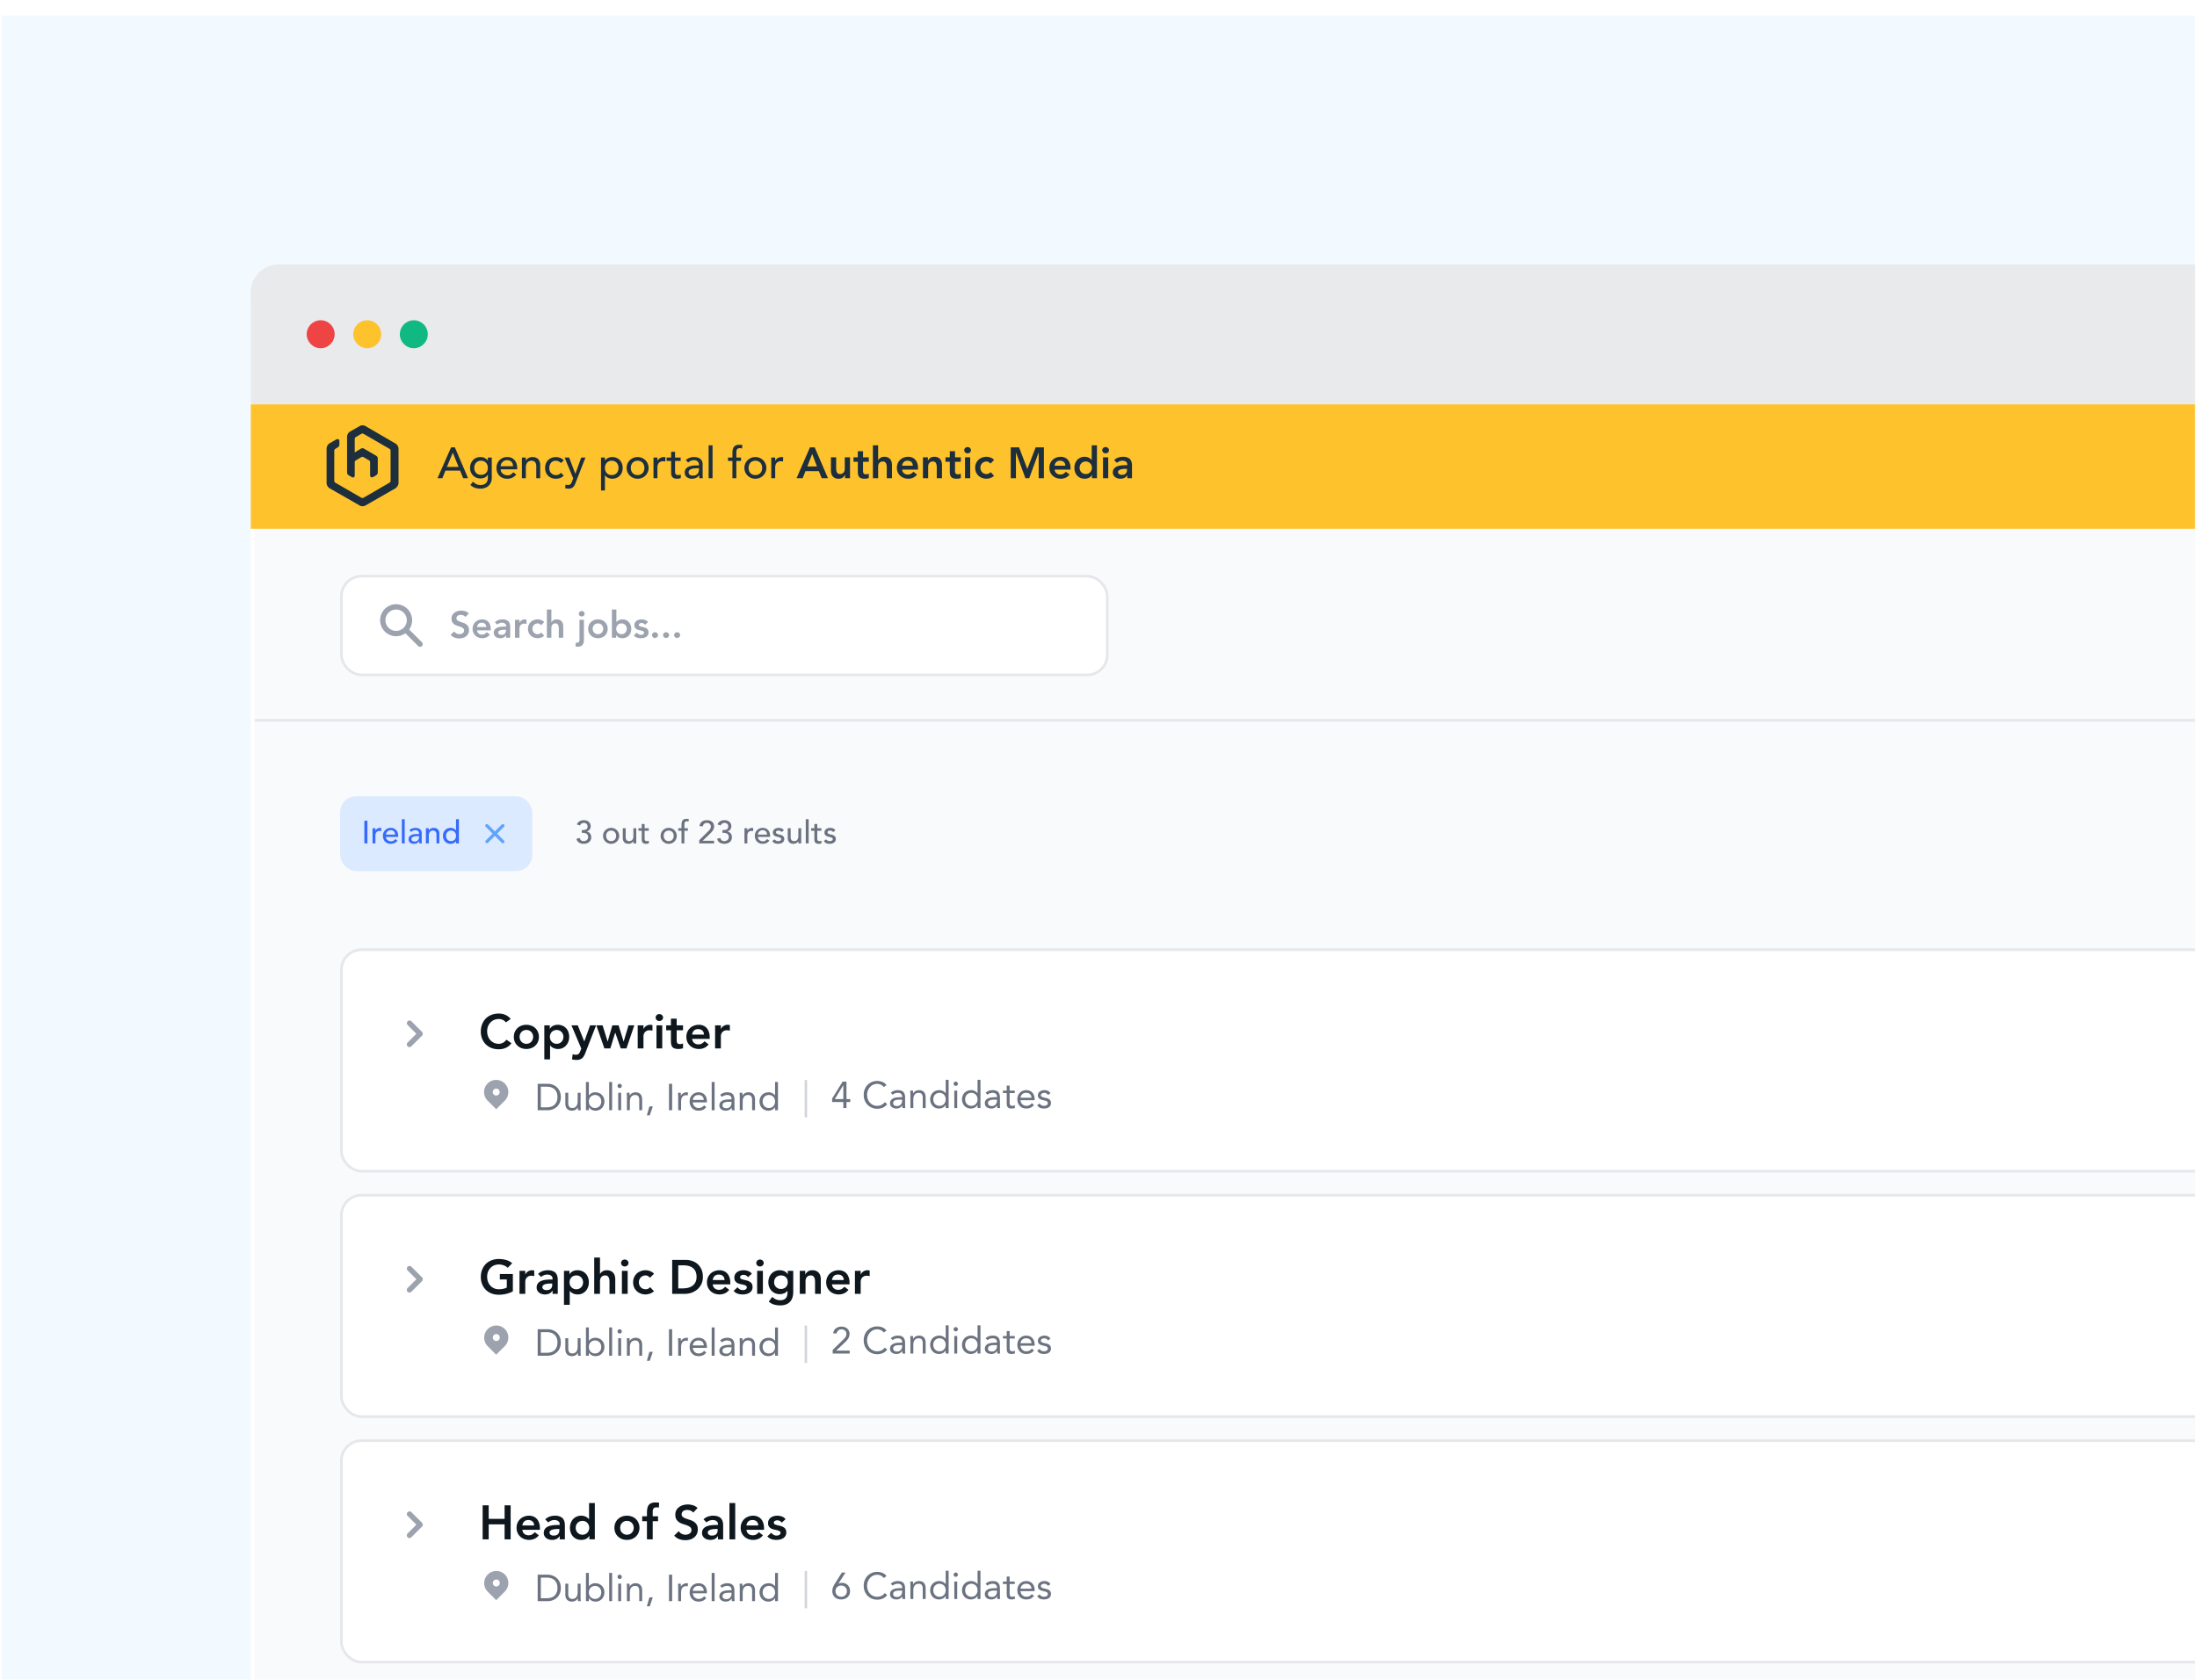 <svg fill="none" xmlns="http://www.w3.org/2000/svg" viewBox="0 0 565 432"><g clip-path="url(#clip0)" filter="url(#filter0_d)"><path fill="#F2FAFF" d="M.5 0h564v432H.5z"/><mask id="a" maskUnits="userSpaceOnUse" x="0" y="0" width="565" height="432"><path fill="#F2FAFF" d="M.5 0h564v432H.5z"/></mask><g filter="url(#filter1_dd)" mask="url(#a)"><path d="M64.5 72.328a8 8 0 018-8h488.257a8 8 0 018 8v373.836a8 8 0 01-8 8H64.5V72.328z" fill="#fff"/></g><mask id="b" maskUnits="userSpaceOnUse" x="64" y="64" width="505" height="391"><path d="M64.5 72.328a8 8 0 018-8h488.257a8 8 0 018 8v373.836a8 8 0 01-8 8H64.5V72.328z" fill="#fff"/></mask><g clip-path="url(#clip1)"><path fill="#F9FAFB" d="M65.5 67h988.2v549H65.5z"/><rect x="87.803" y="240.278" width="943.594" height="56.959" rx="5.147" fill="#fff"/><path fill-rule="evenodd" clip-rule="evenodd" d="M104.817 265.126a.687.687 0 010-.971l2.26-2.259-2.26-2.26a.687.687 0 01.971-.971l2.745 2.745a.687.687 0 010 .971l-2.745 2.745a.687.687 0 01-.971 0z" fill="#9CA3AF"/><path d="M130.124 258.965c-.321-.346-.634-.576-.939-.692a2.473 2.473 0 00-.901-.173c-.453 0-.865.083-1.236.247a2.721 2.721 0 00-.938.667c-.264.28-.47.61-.618.989-.14.378-.21.786-.21 1.222 0 .47.07.902.21 1.297.148.396.354.738.618 1.026.263.288.576.514.938.679.371.165.783.247 1.236.247a2.26 2.26 0 001.025-.247c.338-.173.65-.445.939-.815l1.284.914c-.395.543-.877.939-1.445 1.186a4.503 4.503 0 01-1.816.37 5.25 5.25 0 01-1.865-.321 4.454 4.454 0 01-1.458-.926 4.39 4.39 0 01-.951-1.445 4.868 4.868 0 01-.346-1.866c0-.7.116-1.334.346-1.902a4.339 4.339 0 01.951-1.47 4.207 4.207 0 011.458-.926 5.061 5.061 0 011.865-.334c.593 0 1.141.107 1.643.321.511.206.984.56 1.421 1.063l-1.211.889zm2.021 3.73c0-.469.082-.893.247-1.272.173-.387.403-.716.691-.988.289-.272.63-.482 1.026-.63a3.561 3.561 0 011.26-.222c.444 0 .864.074 1.26.222a2.894 2.894 0 011.704 1.618c.173.379.26.803.26 1.272 0 .47-.087.898-.26 1.285a2.923 2.923 0 01-1.704 1.606 3.57 3.57 0 01-1.26.222c-.445 0-.865-.074-1.26-.222a3.018 3.018 0 01-1.026-.63 3.09 3.09 0 01-.691-.976 3.243 3.243 0 01-.247-1.285zm1.482 0c0 .231.037.453.111.667.083.215.198.404.346.569a1.717 1.717 0 001.285.543 1.655 1.655 0 001.272-.543c.156-.165.272-.354.346-.569a1.855 1.855 0 000-1.334 1.562 1.562 0 00-.346-.568 1.64 1.64 0 00-.544-.395 1.716 1.716 0 00-.728-.148 1.717 1.717 0 00-1.285.543 1.835 1.835 0 00-.346.568 2.034 2.034 0 00-.111.667zm6.354-2.964h1.408v.889h.024a1.91 1.91 0 01.865-.79 2.799 2.799 0 011.174-.247c.452 0 .86.082 1.222.247.363.156.672.374.927.654s.449.61.58.989c.132.378.198.786.198 1.222 0 .437-.07.845-.21 1.223-.14.379-.338.709-.593.989-.247.28-.547.502-.902.667a2.847 2.847 0 01-1.161.234 2.89 2.89 0 01-.741-.086 2.557 2.557 0 01-.988-.507 2.429 2.429 0 01-.284-.308h-.037v3.569h-1.482v-8.745zm4.916 2.964c0-.23-.041-.452-.124-.667a1.548 1.548 0 00-.346-.568 1.647 1.647 0 00-.543-.395 1.717 1.717 0 00-.729-.148 1.717 1.717 0 00-1.285.543 1.814 1.814 0 00-.345.568 2.009 2.009 0 00-.112.667 2 2 0 00.112.667c.082.215.197.404.345.569a1.717 1.717 0 001.285.543 1.661 1.661 0 001.272-.543c.157-.165.272-.354.346-.569.083-.214.124-.436.124-.667zm2.061-2.964h1.631l1.655 4.113h.025l1.482-4.113h1.544l-2.804 7.201c-.107.28-.226.523-.358.729a1.895 1.895 0 01-.445.531 1.56 1.56 0 01-.618.321c-.23.075-.51.112-.839.112-.388 0-.766-.05-1.137-.149l.185-1.334a2.5 2.5 0 00.359.099 1.8 1.8 0 00.852 0 .746.746 0 00.309-.16.746.746 0 00.222-.272c.058-.107.119-.239.185-.395l.284-.705-2.532-5.978zm6.406 0h1.605l1.285 4.15h.025l1.198-4.15h1.606l1.285 4.15h.024l1.235-4.15h1.495l-2.013 5.929h-1.47l-1.408-4.052h-.025l-1.248 4.052h-1.531l-2.063-5.929zm10.634 0h1.482v.939h.025a1.86 1.86 0 01.704-.803 1.944 1.944 0 011.309-.26c.091.017.182.037.272.062v1.433a2.85 2.85 0 00-.37-.074 1.635 1.635 0 00-.346-.037c-.346 0-.626.066-.84.197a1.546 1.546 0 00-.482.433 1.622 1.622 0 00-.222.494c-.033.165-.05.288-.05.37v3.175h-1.482v-5.929zm4.826 0h1.482v5.929h-1.482v-5.929zm-.21-2.014c0-.238.086-.444.259-.617a.923.923 0 01.679-.272c.272 0 .499.086.68.259a.8.8 0 01.284.63c0 .256-.095.47-.284.643a.976.976 0 01-.68.247.945.945 0 01-.679-.26.884.884 0 01-.259-.63zm2.702 3.274v-1.26h1.223v-1.717h1.482v1.717h1.631v1.26h-1.631v2.594c0 .296.054.531.161.704.115.173.337.259.667.259.132 0 .276-.012.432-.037a.967.967 0 00.371-.148v1.248c-.157.074-.35.123-.581.148-.222.033-.42.049-.593.049-.395 0-.72-.045-.976-.136a1.304 1.304 0 01-.593-.383 1.651 1.651 0 01-.296-.667 5.036 5.036 0 01-.074-.914v-2.717h-1.223zm6.679 2.223c.049.445.222.791.518 1.038.297.247.655.37 1.075.37.371 0 .68-.074.927-.222.255-.156.477-.35.667-.58l1.062.802c-.346.429-.733.733-1.161.915a3.423 3.423 0 01-1.347.271 3.57 3.57 0 01-1.26-.222 3.014 3.014 0 01-1.025-.63 3.093 3.093 0 01-.692-.976 3.26 3.26 0 01-.247-1.285c0-.469.083-.893.247-1.272.173-.387.404-.716.692-.988.288-.272.63-.482 1.025-.63a3.57 3.57 0 011.26-.222c.412 0 .787.074 1.124.222.346.14.639.346.877.618.248.271.437.609.569 1.012.14.396.21.853.21 1.372v.407h-4.521zm3.038-1.111c-.008-.437-.144-.779-.407-1.026-.264-.255-.63-.383-1.1-.383-.444 0-.798.128-1.062.383-.255.256-.412.597-.469 1.026h3.038zm2.869-2.372h1.482v.939h.025a1.86 1.86 0 01.704-.803 1.944 1.944 0 011.309-.26c.091.017.181.037.272.062v1.433a2.831 2.831 0 00-.371-.074 1.62 1.62 0 00-.345-.037c-.346 0-.626.066-.84.197a1.546 1.546 0 00-.482.433 1.622 1.622 0 00-.222.494c-.033.165-.05.288-.05.37v3.175h-1.482v-5.929z" fill="#0E171D"/><g clip-path="url(#clip2)"><path fill-rule="evenodd" clip-rule="evenodd" d="M129.814 274.682a3.122 3.122 0 010 4.415l-2.208 2.208-2.208-2.208a3.122 3.122 0 114.416-4.415zm-2.208 3.1a.892.892 0 100-1.784.892.892 0 000 1.784z" fill="#9CA3AF"/></g><path d="M138.277 274.76h2.613a3.492 3.492 0 011.451.326c.249.109.486.253.711.433.23.179.432.397.605.653.173.25.311.541.413.874.103.327.154.699.154 1.115a3.8 3.8 0 01-.154 1.124 3.31 3.31 0 01-.413.874c-.173.25-.375.465-.605.644a3.498 3.498 0 01-.711.442c-.244.109-.49.189-.74.24-.25.051-.487.077-.711.077h-2.613v-6.802zm.807 6.053h1.537c.391 0 .753-.052 1.086-.154.333-.103.621-.26.864-.471.244-.218.436-.493.577-.826.141-.333.211-.734.211-1.201 0-.468-.07-.868-.211-1.201a2.193 2.193 0 00-.577-.817 2.27 2.27 0 00-.864-.48 3.66 3.66 0 00-1.086-.154h-1.537v5.304zm10.224-.318c0 .205.007.398.019.577.013.179.02.343.02.49h-.711c0-.122-.004-.244-.01-.365a7.618 7.618 0 01-.01-.375h-.019a1.222 1.222 0 01-.221.317 1.52 1.52 0 01-.326.279 1.778 1.778 0 01-.433.182 1.67 1.67 0 01-.519.077c-.294 0-.55-.045-.768-.134a1.446 1.446 0 01-.529-.375 1.594 1.594 0 01-.317-.576 2.8 2.8 0 01-.096-.75v-2.776h.75v2.699c0 .378.083.676.249.894.167.218.426.326.779.326.243 0 .451-.041.624-.124.18-.084.324-.202.433-.356.115-.154.198-.336.249-.548.058-.211.087-.445.087-.701v-2.19h.749v3.429zm1.38-6.196h.75v3.42h.019c.205-.244.442-.432.711-.567.275-.134.576-.202.903-.202.352 0 .673.061.961.183.294.115.544.278.749.49.205.211.365.461.481.749.115.288.173.602.173.942 0 .339-.058.653-.173.941a2.304 2.304 0 01-.481.75 2.145 2.145 0 01-.711.499c-.275.116-.57.173-.884.173-.403 0-.759-.086-1.066-.259-.301-.18-.522-.397-.663-.654h-.019v.798h-.75v-7.263zm.75 5.015c0 .237.035.458.105.663.077.198.186.374.327.528.141.147.308.266.5.356a1.7 1.7 0 00.663.124c.243 0 .461-.041.653-.124.198-.09.368-.209.509-.356a1.53 1.53 0 00.317-.528 1.87 1.87 0 00.115-.663c0-.237-.038-.455-.115-.654a1.41 1.41 0 00-.317-.528 1.43 1.43 0 00-.509-.355 1.522 1.522 0 00-.653-.135c-.244 0-.465.045-.663.135a1.45 1.45 0 00-.5.355c-.141.147-.25.323-.327.528-.07.199-.105.417-.105.654zm5.229-5.015h.75v7.263h-.75v-7.263zm2.318 2.767h.749v4.496h-.749v-4.496zm-.173-1.759a.54.54 0 01.548-.547c.153 0 .281.054.384.163a.525.525 0 01.163.384.53.53 0 01-.547.548.53.53 0 01-.394-.154.53.53 0 01-.154-.394zm2.414 2.825c0-.205-.007-.397-.02-.576a7.465 7.465 0 01-.019-.49h.711c0 .121.003.243.01.365.006.121.009.246.009.374h.02c.051-.109.121-.214.211-.317a1.57 1.57 0 01.336-.269c.128-.083.272-.147.433-.192.16-.051.333-.077.518-.077.295 0 .548.045.759.135.218.089.397.214.538.374.141.161.244.356.308.587.07.224.106.47.106.739v2.777h-.75v-2.7c0-.378-.083-.676-.25-.893-.166-.218-.426-.327-.778-.327-.243 0-.455.042-.634.125a1.163 1.163 0 00-.432.355 1.737 1.737 0 00-.25.548 2.986 2.986 0 00-.077.701v2.191h-.749v-3.43zm5.867 4.756h-.74l.653-2.306h.874l-.787 2.306zm4.954-8.128h.807v6.802h-.807v-6.802zm2.361 3.372c0-.205-.007-.397-.019-.576a6.87 6.87 0 01-.02-.49h.711c0 .121.004.243.01.365.006.121.01.246.01.374h.019c.051-.109.121-.214.211-.317a1.57 1.57 0 01.336-.269c.128-.083.273-.147.433-.192a1.7 1.7 0 01.672-.067.654.654 0 01.154.038l-.048.759a1.414 1.414 0 00-.404-.057c-.461 0-.797.15-1.008.451-.205.295-.308.702-.308 1.22v2.191h-.749v-3.43zm7.225 2.613c-.27.346-.564.59-.884.73a2.855 2.855 0 01-1.115.202 2.39 2.39 0 01-.951-.182 2.253 2.253 0 01-.721-.51 2.319 2.319 0 01-.451-.749 2.72 2.72 0 01-.154-.922c0-.346.058-.663.173-.951a2.162 2.162 0 011.211-1.24c.281-.115.589-.173.922-.173.314 0 .602.055.865.164.262.102.486.256.672.461.192.198.34.445.442.74.103.288.154.618.154.989v.24h-3.632c.013.192.058.378.135.558.083.172.189.326.317.461.128.128.278.23.451.307.173.077.362.115.567.115.327 0 .602-.057.826-.172.225-.116.426-.286.606-.51l.567.442zm-.644-1.835c-.013-.384-.138-.692-.375-.922-.237-.231-.564-.346-.98-.346-.416 0-.752.115-1.009.346-.256.23-.41.538-.461.922h2.825zm2.033-4.611h.75v7.263h-.75v-7.263zm2.184 3.343c.23-.237.502-.41.816-.519.32-.115.644-.173.971-.173.666 0 1.146.157 1.441.471.294.314.442.791.442 1.432v1.931c0 .128.006.262.019.403.013.135.029.26.048.375h-.721a1.887 1.887 0 01-.048-.336v-.337h-.019c-.147.231-.346.42-.596.567-.243.148-.538.221-.884.221a2.43 2.43 0 01-.653-.086 1.752 1.752 0 01-.528-.25 1.323 1.323 0 01-.356-.423 1.2 1.2 0 01-.134-.576c0-.372.096-.663.288-.875.192-.211.429-.368.711-.47a3.53 3.53 0 01.922-.192c.333-.026.638-.039.913-.039h.288v-.134c0-.327-.099-.574-.298-.74-.192-.167-.464-.25-.816-.25-.244 0-.484.042-.721.125-.23.077-.435.198-.615.365l-.47-.49zm2.171 1.758c-.481 0-.862.067-1.143.202-.282.134-.423.355-.423.663 0 .282.093.483.278.605.193.115.43.173.711.173.218 0 .407-.035.567-.106.167-.076.304-.176.413-.297.109-.122.192-.263.25-.423.058-.167.09-.343.096-.529v-.288h-.749zm2.868-1.268c0-.205-.006-.397-.019-.576a6.828 6.828 0 01-.019-.49h.711c0 .121.003.243.009.365.007.121.01.246.01.374h.019c.051-.109.122-.214.212-.317a1.57 1.57 0 01.336-.269 1.57 1.57 0 01.432-.192 1.7 1.7 0 01.519-.077c.295 0 .548.045.759.135.218.089.397.214.538.374.141.161.243.356.307.587.071.224.106.47.106.739v2.777h-.749v-2.7c0-.378-.084-.676-.25-.893-.167-.218-.426-.327-.778-.327-.244 0-.455.042-.634.125a1.175 1.175 0 00-.433.355 1.737 1.737 0 00-.25.548 2.988 2.988 0 00-.076.701v2.191h-.75v-3.43zm9.076 2.632h-.019c-.141.257-.365.474-.673.654a2.083 2.083 0 01-1.057.259 2.25 2.25 0 01-.883-.173 2.261 2.261 0 01-.721-.499 2.382 2.382 0 01-.471-.75 2.516 2.516 0 01-.173-.941c0-.34.058-.654.173-.942.116-.288.276-.538.481-.749.205-.212.451-.375.739-.49.295-.122.618-.183.971-.183.326 0 .624.068.893.202.276.135.516.323.721.567h.019v-3.42h.749v7.263h-.749v-.798zm0-1.45c0-.237-.038-.455-.115-.654a1.423 1.423 0 00-.317-.528 1.43 1.43 0 00-.509-.355 1.526 1.526 0 00-.654-.135 1.59 1.59 0 00-.663.135 1.446 1.446 0 00-.499.355c-.141.147-.25.323-.327.528-.07.199-.106.417-.106.654 0 .237.036.458.106.663.077.198.186.374.327.528.141.147.307.266.499.356.199.083.42.124.663.124.244 0 .461-.041.654-.124.198-.09.368-.209.509-.356.141-.154.246-.33.317-.528a1.87 1.87 0 00.115-.663z" fill="#6B7280"/><path d="M207.565 273.8v9.608h-.634V273.8h.634z" fill="#D1D5DB"/><path d="M217.684 278.7h.98v.75h-.98v1.556h-.807v-1.556h-2.882v-.894l2.7-4.352h.989v4.496zm-.807-3.554h-.019l-2.171 3.554h2.19v-3.554zm10.405.461a1.895 1.895 0 00-.759-.615 2.195 2.195 0 00-.941-.212 2.39 2.39 0 00-1.048.231 2.596 2.596 0 00-.816.625c-.231.256-.41.557-.538.903a2.995 2.995 0 00-.192 1.066c0 .397.064.769.192 1.115.128.339.304.637.528.893.231.25.503.448.817.596a2.5 2.5 0 001.057.221c.416 0 .787-.08 1.114-.241.327-.166.612-.403.855-.71l.605.509c-.307.41-.679.711-1.114.903a3.54 3.54 0 01-1.46.288 3.466 3.466 0 01-2.47-1.009 3.613 3.613 0 01-.73-1.133 3.848 3.848 0 01-.259-1.432c0-.5.083-.967.25-1.403a3.375 3.375 0 011.816-1.892 3.418 3.418 0 011.393-.279c.461 0 .903.083 1.325.25.43.166.788.439 1.076.816l-.701.51zm1.807 1.479c.231-.237.503-.41.817-.519.32-.115.644-.172.97-.172.666 0 1.147.156 1.441.47.295.314.442.791.442 1.432v1.931c0 .128.007.263.02.403.012.135.028.26.048.375h-.721a1.699 1.699 0 01-.048-.336v-.336h-.019c-.147.23-.346.419-.596.566-.243.148-.538.221-.884.221a2.39 2.39 0 01-.653-.086 1.74 1.74 0 01-.528-.25 1.323 1.323 0 01-.356-.423 1.19 1.19 0 01-.134-.576c0-.372.096-.663.288-.874a1.74 1.74 0 01.711-.471c.288-.103.595-.167.922-.192a11.8 11.8 0 01.913-.039h.288v-.134c0-.327-.099-.573-.298-.74-.192-.166-.464-.25-.816-.25-.244 0-.484.042-.721.125a1.673 1.673 0 00-.615.365l-.471-.49zm2.172 1.758c-.481 0-.862.068-1.144.202-.281.135-.422.356-.422.663 0 .282.092.484.278.605.192.116.429.173.711.173.218 0 .407-.035.567-.105.167-.077.304-.177.413-.298.109-.122.192-.263.25-.423a1.77 1.77 0 00.096-.528v-.289h-.749zm2.868-1.268c0-.205-.006-.397-.019-.576a6.828 6.828 0 01-.019-.49h.711c0 .121.003.243.009.365.007.122.01.246.01.375h.019c.051-.109.122-.215.211-.317.096-.103.208-.193.337-.269.128-.084.272-.148.432-.193a1.7 1.7 0 01.519-.076c.294 0 .547.044.759.134.217.09.397.215.538.375.141.16.243.355.307.586.071.224.106.471.106.74v2.776h-.75v-2.7c0-.377-.083-.675-.249-.893-.167-.218-.426-.327-.779-.327a1.5 1.5 0 00-.634.125 1.157 1.157 0 00-.432.356 1.721 1.721 0 00-.25.547 2.995 2.995 0 00-.077.702v2.19h-.749v-3.43zm9.076 2.633h-.019c-.141.256-.365.474-.673.653a2.083 2.083 0 01-1.057.259c-.314 0-.608-.057-.884-.173a2.268 2.268 0 01-.72-.499 2.342 2.342 0 01-.471-.75 2.516 2.516 0 01-.173-.941c0-.34.058-.653.173-.942a2.27 2.27 0 01.48-.749 2.11 2.11 0 01.74-.49c.295-.122.618-.182.971-.182.326 0 .624.067.893.201.275.135.516.324.721.567h.019v-3.42h.749v7.263h-.749v-.797zm0-1.451a1.81 1.81 0 00-.115-.653 1.449 1.449 0 00-.317-.529 1.438 1.438 0 00-.51-.355 1.522 1.522 0 00-.653-.135 1.59 1.59 0 00-.663.135 1.45 1.45 0 00-.499.355c-.141.148-.25.324-.327.529a1.924 1.924 0 00-.106.653c0 .237.035.458.106.663.077.198.186.375.327.528.14.148.307.266.499.356.199.083.42.125.663.125.243 0 .461-.042.653-.125.199-.09.369-.208.51-.356.14-.153.246-.33.317-.528.076-.205.115-.426.115-.663zm2.213-2.248h.749v4.496h-.749v-4.496zm-.173-1.758a.536.536 0 01.547-.548c.154 0 .282.054.384.163a.527.527 0 01.164.385c0 .16-.051.291-.154.394a.534.534 0 01-.394.153.536.536 0 01-.394-.153.536.536 0 01-.153-.394zm6.151 5.457h-.02c-.141.256-.365.474-.672.653a2.083 2.083 0 01-1.057.259c-.314 0-.608-.057-.884-.173a2.268 2.268 0 01-.72-.499 2.342 2.342 0 01-.471-.75 2.516 2.516 0 01-.173-.941c0-.34.058-.653.173-.942a2.27 2.27 0 01.48-.749 2.11 2.11 0 01.74-.49c.295-.122.618-.182.97-.182.327 0 .625.067.894.201.275.135.515.324.72.567h.02v-3.42h.749v7.263h-.749v-.797zm0-1.451c0-.237-.039-.455-.116-.653a1.422 1.422 0 00-.317-.529 1.434 1.434 0 00-.509-.355 1.522 1.522 0 00-.653-.135c-.244 0-.465.045-.663.135a1.464 1.464 0 00-.5.355c-.141.148-.25.324-.326.529a1.924 1.924 0 00-.106.653c0 .237.035.458.106.663.076.198.185.375.326.528.141.148.308.266.5.356a1.7 1.7 0 00.663.125c.243 0 .461-.042.653-.125.199-.09.368-.208.509-.356a1.52 1.52 0 00.317-.528 1.87 1.87 0 00.116-.663zm2.078-1.672c.231-.237.503-.41.817-.519.32-.115.643-.172.97-.172.666 0 1.146.156 1.441.47.295.314.442.791.442 1.432v1.931c0 .128.006.263.019.403.013.135.029.26.048.375h-.72a1.699 1.699 0 01-.048-.336v-.336h-.02c-.147.23-.345.419-.595.566-.244.148-.538.221-.884.221-.231 0-.448-.028-.653-.086a1.758 1.758 0 01-.529-.25 1.32 1.32 0 01-.355-.423 1.19 1.19 0 01-.135-.576c0-.372.096-.663.288-.874.193-.212.43-.369.711-.471.289-.103.596-.167.923-.192.333-.026.637-.039.912-.039h.289v-.134c0-.327-.1-.573-.298-.74-.192-.166-.465-.25-.817-.25-.243 0-.483.042-.72.125a1.673 1.673 0 00-.615.365l-.471-.49zm2.171 1.758c-.48 0-.861.068-1.143.202-.282.135-.423.356-.423.663 0 .282.093.484.279.605.192.116.429.173.711.173.218 0 .407-.035.567-.105.166-.077.304-.177.413-.298.109-.122.192-.263.25-.423.057-.166.089-.343.096-.528v-.289h-.75zm5.328-1.7h-1.326v2.248c0 .147.004.285.01.413a.864.864 0 00.077.327.562.562 0 00.202.221.782.782 0 00.384.077 1.521 1.521 0 00.663-.154l.029.682a1.714 1.714 0 01-.433.125 2.64 2.64 0 01-.442.038c-.269 0-.483-.035-.643-.105a.877.877 0 01-.375-.298 1.145 1.145 0 01-.183-.471 4.923 4.923 0 01-.038-.634v-2.469h-.98v-.634h.98v-1.278h.749v1.278h1.326v.634zm4.934 3.045c-.269.346-.563.59-.884.731-.32.134-.691.201-1.114.201-.352 0-.669-.06-.951-.182a2.266 2.266 0 01-.721-.509 2.317 2.317 0 01-.451-.75 2.716 2.716 0 01-.154-.922c0-.346.058-.663.173-.951.115-.295.275-.545.48-.75.205-.211.449-.374.73-.49.282-.115.59-.172.923-.172.314 0 .602.054.864.163.263.102.487.256.673.461.192.199.339.445.442.74.102.288.154.618.154.989v.241h-3.632c.013.192.058.377.134.557.084.173.189.326.317.461.129.128.279.231.452.307.173.077.362.116.567.116.327 0 .602-.058.826-.173.224-.116.426-.285.605-.509l.567.441zm-.643-1.835c-.013-.384-.138-.691-.375-.922-.237-.23-.564-.346-.98-.346-.416 0-.753.116-1.009.346-.256.231-.41.538-.461.922h2.825zm2.062 1.47c.147.186.307.333.48.442.18.109.404.164.673.164.115 0 .23-.013.346-.039.121-.025.23-.067.326-.125a.736.736 0 00.231-.211.57.57 0 00.086-.317.481.481 0 00-.086-.298.613.613 0 00-.211-.192 1.12 1.12 0 00-.308-.135 6.14 6.14 0 00-.355-.086 7.543 7.543 0 01-.606-.154 2.136 2.136 0 01-.509-.221 1.183 1.183 0 01-.346-.365 1.145 1.145 0 01-.125-.567c0-.217.048-.41.145-.576.096-.167.224-.304.384-.413.16-.109.339-.192.538-.25.198-.058.403-.086.615-.086.32 0 .615.064.884.192.275.128.49.336.643.624l-.624.413a1.103 1.103 0 00-.384-.384.997.997 0 00-.567-.154 1.36 1.36 0 00-.317.039.964.964 0 00-.279.115.688.688 0 00-.211.202.467.467 0 00-.077.269c0 .096.029.179.086.25a.955.955 0 00.25.172c.109.052.231.097.365.135.141.038.285.07.432.096.199.038.388.09.567.154.18.057.337.137.471.24.135.102.24.231.317.384.077.154.115.343.115.567a1.3 1.3 0 01-.153.653c-.103.18-.24.327-.413.442a1.816 1.816 0 01-.577.241 2.771 2.771 0 01-.653.076c-.384 0-.718-.057-.999-.173-.276-.121-.526-.342-.75-.662l.596-.462z" fill="#6B7280"/><rect x="87.803" y="240.278" width="943.594" height="56.959" rx="5.147" stroke="#E5E7EB" stroke-width=".686"/><rect x="87.803" y="303.413" width="943.594" height="56.959" rx="5.147" fill="#fff"/><path fill-rule="evenodd" clip-rule="evenodd" d="M104.817 328.261a.687.687 0 010-.971l2.26-2.26-2.26-2.259a.687.687 0 01.971-.971l2.745 2.745a.687.687 0 010 .971l-2.745 2.745a.687.687 0 01-.971 0z" fill="#9CA3AF"/><path d="M131.891 328.153c-1.079.576-2.286.864-3.62.864a5.25 5.25 0 01-1.865-.321 4.454 4.454 0 01-1.458-.926 4.39 4.39 0 01-.951-1.445 4.868 4.868 0 01-.346-1.866c0-.7.116-1.334.346-1.902a4.339 4.339 0 01.951-1.47 4.207 4.207 0 011.458-.926 5.061 5.061 0 011.865-.334c.667 0 1.293.082 1.878.247a3.812 3.812 0 011.569.853l-1.149 1.161a2.868 2.868 0 00-1.025-.63 3.548 3.548 0 00-1.26-.223c-.453 0-.865.083-1.236.247a2.721 2.721 0 00-.938.667c-.264.28-.47.61-.618.989-.14.378-.21.786-.21 1.222 0 .47.07.902.21 1.298.148.395.354.737.618 1.025.263.288.576.514.938.679.371.165.783.247 1.236.247.395 0 .766-.037 1.111-.111.354-.074.667-.189.939-.346v-2.063h-1.791v-1.408h3.348v4.472zm1.708-5.287h1.482v.939h.025c.165-.346.4-.614.704-.803a1.944 1.944 0 011.31-.26c.09.017.181.037.271.062v1.433a2.85 2.85 0 00-.37-.074 1.628 1.628 0 00-.346-.037c-.346 0-.626.066-.84.197a1.558 1.558 0 00-.482.433 1.622 1.622 0 00-.222.494c-.033.165-.05.288-.05.37v3.175h-1.482v-5.929zm8.507 5.114h-.037a1.96 1.96 0 01-.815.741c-.33.148-.692.222-1.087.222-.272 0-.54-.037-.803-.111a2.241 2.241 0 01-.692-.333 1.76 1.76 0 01-.482-.556 1.584 1.584 0 01-.185-.778c0-.322.058-.593.173-.816.115-.23.268-.42.457-.568a2.38 2.38 0 01.679-.371c.256-.09.519-.156.791-.197.28-.05.56-.078.84-.087.28-.016.543-.024.79-.024h.371v-.161c0-.371-.128-.646-.383-.828-.255-.189-.58-.284-.976-.284-.313 0-.605.058-.877.173a2.144 2.144 0 00-.704.445l-.778-.778a2.868 2.868 0 011.149-.729 4.307 4.307 0 011.371-.222c.42 0 .774.049 1.062.148.288.09.527.21.717.358.189.148.333.321.432.519.107.189.181.383.222.58.05.198.078.392.087.581.008.181.012.342.012.482v3.409h-1.334v-.815zm-.086-1.841h-.309c-.206 0-.437.008-.692.025a3.492 3.492 0 00-.729.123 1.532 1.532 0 00-.568.272.58.58 0 00-.235.494.7.7 0 00.087.359.97.97 0 00.247.234c.099.066.21.116.333.148.124.025.247.038.371.038.51 0 .885-.12 1.124-.359.247-.247.371-.58.371-1v-.334zm3.015-3.273h1.408v.889h.025c.214-.362.502-.626.864-.79a2.802 2.802 0 011.174-.247c.453 0 .861.082 1.223.247.362.156.671.374.926.654.256.28.449.61.581.989.132.378.197.786.197 1.222 0 .437-.07.845-.209 1.223-.14.379-.338.709-.593.989-.247.28-.548.502-.902.667a2.847 2.847 0 01-1.161.234 2.89 2.89 0 01-.741-.086 2.547 2.547 0 01-.989-.507 2.429 2.429 0 01-.284-.308h-.037v3.569h-1.482v-8.745zm4.916 2.964c0-.23-.041-.452-.123-.667a1.562 1.562 0 00-.346-.568 1.651 1.651 0 00-.544-.395 1.717 1.717 0 00-.729-.148 1.716 1.716 0 00-1.284.543 1.816 1.816 0 00-.346.568 2.034 2.034 0 00-.111.667c0 .231.037.453.111.667.082.215.198.404.346.569a1.716 1.716 0 001.284.543 1.665 1.665 0 001.273-.543c.156-.165.272-.354.346-.569.082-.214.123-.436.123-.667zm4.347-2.137h.025c.115-.247.317-.469.605-.667.296-.205.675-.308 1.136-.308.396 0 .729.065 1.001.197.28.132.506.305.679.519.173.214.297.461.371.741.074.28.111.573.111.877v3.743h-1.482v-3.002c0-.164-.009-.345-.025-.543a1.812 1.812 0 00-.136-.568.97.97 0 00-.321-.445c-.148-.124-.35-.185-.605-.185-.247 0-.457.041-.63.123a1.282 1.282 0 00-.42.334c-.107.14-.186.3-.235.481a2.176 2.176 0 00-.074.569v3.236h-1.482v-9.338h1.482v4.236zm5.635-.827h1.483v5.929h-1.483v-5.929zm-.21-2.014c0-.238.087-.444.26-.617a.921.921 0 01.679-.272c.272 0 .498.086.679.259.19.165.285.375.285.63 0 .256-.095.47-.285.643a.973.973 0 01-.679.247.944.944 0 01-.679-.26.885.885 0 01-.26-.63zm7.446 3.793a2.336 2.336 0 00-.544-.433 1.165 1.165 0 00-.58-.16 1.717 1.717 0 00-1.285.543 1.835 1.835 0 00-.346.568 2.034 2.034 0 00-.111.667c0 .231.037.453.111.667.083.215.198.404.346.569a1.717 1.717 0 001.285.543c.23 0 .445-.045.642-.136a1.44 1.44 0 00.507-.42l.988 1.063a2.224 2.224 0 01-.519.383 3.288 3.288 0 01-1.149.395 2.66 2.66 0 01-.469.049c-.445 0-.865-.074-1.26-.222a3.014 3.014 0 01-1.025-.63 3.077 3.077 0 01-.692-.976 3.243 3.243 0 01-.247-1.285c0-.469.082-.893.247-1.272.173-.387.403-.716.692-.988.288-.272.63-.482 1.025-.63a3.561 3.561 0 011.26-.222 3.1 3.1 0 011.136.222c.387.14.725.366 1.013.679l-1.025 1.026zm5.698-4.596h3.447c.576 0 1.132.091 1.667.272a3.98 3.98 0 011.421.803c.412.362.741.82.988 1.371.247.544.371 1.186.371 1.927 0 .75-.144 1.4-.433 1.952-.28.543-.646.996-1.099 1.359a4.786 4.786 0 01-1.495.803 5.272 5.272 0 01-1.606.259h-3.261v-8.746zm2.718 7.338c.486 0 .943-.054 1.371-.161a3.407 3.407 0 001.136-.519c.322-.238.573-.543.754-.914.189-.378.284-.835.284-1.371 0-.527-.082-.98-.247-1.359a2.294 2.294 0 00-.692-.914 2.686 2.686 0 00-1.037-.518 4.646 4.646 0 00-1.31-.173h-1.42v5.929h1.161zm7.705-1.038c.05.445.223.791.519 1.038.297.247.655.37 1.075.37.37 0 .679-.074.926-.222.255-.156.478-.35.667-.58l1.063.802c-.346.429-.733.733-1.162.915a3.422 3.422 0 01-1.346.271c-.445 0-.865-.074-1.26-.222a3.014 3.014 0 01-1.025-.63 3.093 3.093 0 01-.692-.976 3.243 3.243 0 01-.247-1.285c0-.469.082-.893.247-1.272.173-.387.404-.716.692-.988.288-.272.63-.482 1.025-.63a3.561 3.561 0 011.26-.222c.412 0 .786.074 1.124.222.346.14.638.346.877.618.247.271.437.609.568 1.012.14.396.21.853.21 1.372v.407h-4.521zm3.039-1.111c-.008-.437-.144-.779-.408-1.026-.263-.255-.63-.383-1.099-.383-.445 0-.799.128-1.062.383-.256.256-.412.597-.47 1.026h3.039zm6.031-.729c-.288-.404-.676-.606-1.161-.606-.198 0-.392.05-.581.149a.504.504 0 00-.284.481c0 .182.078.313.235.396.156.082.354.152.593.21l.765.185c.28.058.54.152.779.284.238.124.436.297.593.519.156.222.234.527.234.914 0 .354-.078.655-.234.902a1.742 1.742 0 01-.593.58 2.522 2.522 0 01-.816.321 4.299 4.299 0 01-.914.099c-.461 0-.885-.066-1.272-.197a2.422 2.422 0 01-1.038-.717l.989-.926c.189.214.391.391.605.531.222.132.49.198.803.198.107 0 .218-.013.333-.038.116-.024.223-.065.321-.123a.74.74 0 00.235-.21.513.513 0 00.099-.309c0-.206-.078-.358-.235-.457a1.977 1.977 0 00-.593-.235 8.988 8.988 0 00-.778-.173 3.339 3.339 0 01-.766-.259 1.677 1.677 0 01-.593-.506c-.156-.214-.234-.511-.234-.89 0-.329.066-.613.197-.852.14-.247.321-.449.544-.605a2.3 2.3 0 01.766-.346 3.426 3.426 0 012.05.099c.387.131.7.362.939.691l-.988.89zm2.351-1.643h1.482v5.929h-1.482v-5.929zm-.21-2.014c0-.238.086-.444.259-.617a.923.923 0 01.68-.272c.271 0 .498.086.679.259a.8.8 0 01.284.63c0 .256-.095.47-.284.643a.975.975 0 01-.679.247.946.946 0 01-.68-.26.884.884 0 01-.259-.63zm9.496 2.014v5.398c0 .535-.066 1.017-.198 1.445a2.707 2.707 0 01-.617 1.1 2.682 2.682 0 01-1.038.704c-.42.164-.918.247-1.494.247-.552 0-1.075-.07-1.569-.21a3.513 3.513 0 01-1.371-.766l.889-1.211c.296.272.605.482.926.63.322.148.692.223 1.112.223.354 0 .651-.05.89-.149.247-.098.44-.234.58-.407.148-.173.251-.383.309-.63.066-.239.099-.507.099-.803v-.433h-.025a1.99 1.99 0 01-.852.655c-.354.14-.717.21-1.087.21-.445 0-.849-.078-1.211-.235a3.045 3.045 0 01-.939-.654 2.877 2.877 0 01-.593-.964c-.14-.37-.21-.766-.21-1.186 0-.436.066-.844.198-1.222.132-.379.325-.709.581-.989.255-.28.56-.498.914-.654a2.948 2.948 0 011.235-.247c.42 0 .811.082 1.173.247a1.9 1.9 0 01.865.79h.025v-.889h1.408zm-3.162 1.186c-.264 0-.503.045-.717.136a1.57 1.57 0 00-.556.358 1.661 1.661 0 00-.358.556 1.988 1.988 0 00-.123.716c0 .239.041.461.123.667a1.723 1.723 0 00.927.914c.214.091.444.136.691.136.272 0 .515-.045.729-.136a1.56 1.56 0 00.914-.914c.083-.214.124-.445.124-.692 0-.518-.157-.938-.47-1.26-.312-.321-.741-.481-1.284-.481zm4.841-1.186h1.408v.951h.024c.14-.296.355-.552.643-.766.288-.222.679-.333 1.173-.333.396 0 .729.065 1.001.197.28.132.506.305.679.519.173.214.297.461.371.741.074.28.111.573.111.877v3.743h-1.482v-3.002c0-.164-.009-.345-.025-.543a1.812 1.812 0 00-.136-.568.97.97 0 00-.321-.445c-.148-.124-.35-.185-.605-.185-.247 0-.457.041-.63.123a1.282 1.282 0 00-.42.334c-.107.14-.186.3-.235.481a2.176 2.176 0 00-.074.569v3.236h-1.482v-5.929zm8.278 3.483c.05.445.223.791.519 1.038.297.247.655.37 1.075.37.37 0 .679-.074.926-.222.256-.156.478-.35.667-.58l1.063.802c-.346.429-.733.733-1.161.915a3.427 3.427 0 01-1.347.271c-.445 0-.865-.074-1.26-.222a3.014 3.014 0 01-1.025-.63 3.093 3.093 0 01-.692-.976 3.243 3.243 0 01-.247-1.285c0-.469.082-.893.247-1.272.173-.387.404-.716.692-.988.288-.272.63-.482 1.025-.63a3.561 3.561 0 011.26-.222c.412 0 .787.074 1.124.222.346.14.638.346.877.618.247.271.437.609.568 1.012.14.396.21.853.21 1.372v.407h-4.521zm3.039-1.111c-.008-.437-.144-.779-.408-1.026-.263-.255-.629-.383-1.099-.383-.445 0-.799.128-1.062.383-.255.256-.412.597-.47 1.026h3.039zm2.869-2.372h1.482v.939h.025c.164-.346.399-.614.704-.803a1.939 1.939 0 011.309-.26c.091.017.181.037.272.062v1.433a2.864 2.864 0 00-.371-.074 1.621 1.621 0 00-.346-.037c-.345 0-.625.066-.84.197a1.553 1.553 0 00-.481.433 1.626 1.626 0 00-.223.494 2.068 2.068 0 00-.049.37v3.175h-1.482v-5.929z" fill="#0E171D"/><g clip-path="url(#clip3)"><path fill-rule="evenodd" clip-rule="evenodd" d="M129.814 337.816a3.123 3.123 0 010 4.416l-2.208 2.208-2.208-2.208a3.123 3.123 0 014.416-4.416zm-2.208 3.101a.892.892 0 100-1.783.892.892 0 000 1.783z" fill="#9CA3AF"/></g><path d="M138.277 337.895h2.613c.224 0 .461.025.711.076.25.052.496.135.74.25.249.109.486.253.711.433.23.179.432.397.605.653.173.25.311.541.413.874.103.327.154.698.154 1.115a3.8 3.8 0 01-.154 1.124c-.102.326-.24.618-.413.874-.173.25-.375.464-.605.644a3.542 3.542 0 01-.711.442 3.608 3.608 0 01-1.451.317h-2.613v-6.802zm.807 6.052h1.537c.391 0 .753-.051 1.086-.153.333-.103.621-.26.864-.471.244-.218.436-.493.577-.826.141-.334.211-.734.211-1.201 0-.468-.07-.868-.211-1.201a2.185 2.185 0 00-.577-.817 2.27 2.27 0 00-.864-.48 3.66 3.66 0 00-1.086-.154h-1.537v5.303zm10.224-.317c0 .205.007.397.019.577.013.179.02.342.02.49h-.711c0-.122-.004-.244-.01-.365a7.618 7.618 0 01-.01-.375h-.019a1.24 1.24 0 01-.221.317 1.578 1.578 0 01-.326.279 1.818 1.818 0 01-.433.182 1.7 1.7 0 01-.519.077c-.294 0-.55-.045-.768-.135a1.432 1.432 0 01-.529-.374 1.599 1.599 0 01-.317-.577 2.788 2.788 0 01-.096-.749V340.2h.75v2.7c0 .378.083.676.249.894.167.217.426.326.779.326.243 0 .451-.041.624-.125.18-.083.324-.201.433-.355.115-.154.198-.336.249-.548.058-.211.087-.445.087-.701V340.2h.749v3.43zm1.38-6.197h.75v3.421h.019c.205-.244.442-.433.711-.567a2.02 2.02 0 01.903-.202c.352 0 .673.061.961.183.294.115.544.278.749.49.205.211.365.461.481.749.115.288.173.602.173.942 0 .339-.058.653-.173.941a2.289 2.289 0 01-.481.749 2.147 2.147 0 01-.711.5 2.27 2.27 0 01-.884.173c-.403 0-.759-.087-1.066-.259a1.764 1.764 0 01-.663-.654h-.019v.798h-.75v-7.264zm.75 5.016c0 .236.035.457.105.662.077.199.186.375.327.529.141.147.308.266.5.355.198.084.419.125.663.125.243 0 .461-.041.653-.125.198-.089.368-.208.509-.355.141-.154.247-.33.317-.529.077-.205.115-.426.115-.662 0-.237-.038-.455-.115-.654a1.41 1.41 0 00-.317-.528 1.445 1.445 0 00-.509-.356 1.537 1.537 0 00-.653-.134 1.6 1.6 0 00-.663.134 1.466 1.466 0 00-.5.356c-.141.147-.25.323-.327.528-.07.199-.105.417-.105.654zm5.229-5.016h.75v7.264h-.75v-7.264zm2.318 2.767h.749v4.497h-.749V340.2zm-.173-1.758a.54.54 0 01.548-.547c.153 0 .281.054.384.163a.525.525 0 01.163.384.529.529 0 01-.547.548.53.53 0 01-.394-.154.531.531 0 01-.154-.394zm2.414 2.825c0-.205-.007-.397-.02-.577a7.413 7.413 0 01-.019-.49h.711c0 .122.003.244.01.365.006.122.009.247.009.375h.02c.051-.109.121-.214.211-.317a1.57 1.57 0 01.336-.269c.128-.083.272-.147.433-.192.16-.051.333-.077.518-.077.295 0 .548.045.759.135.218.089.397.214.538.374.141.16.244.356.308.586.07.224.106.471.106.74v2.777h-.75v-2.7c0-.378-.083-.676-.25-.894-.166-.217-.426-.326-.778-.326-.243 0-.455.041-.634.125a1.154 1.154 0 00-.432.355 1.727 1.727 0 00-.25.548 2.986 2.986 0 00-.077.701v2.191h-.749v-3.43zm5.867 4.755h-.74l.653-2.305h.874l-.787 2.305zm4.954-8.127h.807v6.802h-.807v-6.802zm2.361 3.372c0-.205-.007-.397-.019-.577a6.824 6.824 0 01-.02-.49h.711c0 .122.004.244.01.365.006.122.01.247.01.375h.019c.051-.109.121-.214.211-.317a1.57 1.57 0 01.336-.269c.128-.083.273-.147.433-.192a1.7 1.7 0 01.672-.067.654.654 0 01.154.038l-.048.759a1.414 1.414 0 00-.404-.058c-.461 0-.797.151-1.008.452-.205.295-.308.701-.308 1.22v2.191h-.749v-3.43zm7.225 2.613c-.27.346-.564.589-.884.73a2.855 2.855 0 01-1.115.202c-.352 0-.669-.061-.951-.183a2.25 2.25 0 01-.721-.509 2.319 2.319 0 01-.451-.749 2.72 2.72 0 01-.154-.922c0-.346.058-.663.173-.952a2.167 2.167 0 011.211-1.239c.281-.115.589-.173.922-.173.314 0 .602.054.865.163.262.103.486.257.672.462.192.198.34.445.442.739.103.289.154.618.154.99v.24h-3.632c.013.192.058.378.135.557.083.173.189.327.317.461.128.129.278.231.451.308.173.077.362.115.567.115.327 0 .602-.057.826-.173.225-.115.426-.285.606-.509l.567.442zm-.644-1.835c-.013-.384-.138-.692-.375-.922-.237-.231-.564-.346-.98-.346-.416 0-.752.115-1.009.346-.256.23-.41.538-.461.922h2.825zm2.033-4.612h.75v7.264h-.75v-7.264zm2.184 3.344c.23-.237.502-.41.816-.519.32-.115.644-.173.971-.173.666 0 1.146.157 1.441.471.294.314.442.791.442 1.431v1.931c0 .129.006.263.019.404.013.134.029.259.048.375h-.721a1.886 1.886 0 01-.048-.337v-.336h-.019c-.147.231-.346.42-.596.567-.243.147-.538.221-.884.221a2.39 2.39 0 01-.653-.087 1.727 1.727 0 01-.528-.249 1.345 1.345 0 01-.356-.423 1.206 1.206 0 01-.134-.576c0-.372.096-.663.288-.875a1.76 1.76 0 01.711-.471c.288-.102.596-.166.922-.192.333-.025.638-.038.913-.038h.288v-.135c0-.326-.099-.573-.298-.739-.192-.167-.464-.25-.816-.25-.244 0-.484.041-.721.125-.23.077-.435.198-.615.365l-.47-.49zm2.171 1.758c-.481 0-.862.067-1.143.202-.282.134-.423.355-.423.663 0 .281.093.483.278.605.193.115.43.173.711.173.218 0 .407-.035.567-.106a1.24 1.24 0 00.413-.298 1.27 1.27 0 00.25-.422c.058-.167.09-.343.096-.529v-.288h-.749zm2.868-1.268c0-.205-.006-.397-.019-.577a6.785 6.785 0 01-.019-.49h.711c0 .122.003.244.009.365.007.122.01.247.01.375h.019c.051-.109.122-.214.212-.317a1.57 1.57 0 01.336-.269 1.57 1.57 0 01.432-.192 1.7 1.7 0 01.519-.077c.295 0 .548.045.759.135.218.089.397.214.538.374.141.16.243.356.307.586.071.224.106.471.106.74v2.777h-.749v-2.7c0-.378-.084-.676-.25-.894-.167-.217-.426-.326-.778-.326-.244 0-.455.041-.634.125a1.165 1.165 0 00-.433.355 1.727 1.727 0 00-.25.548 2.988 2.988 0 00-.076.701v2.191h-.75v-3.43zm9.076 2.632h-.019c-.141.256-.365.474-.673.654a2.093 2.093 0 01-1.057.259c-.313 0-.608-.058-.883-.173a2.264 2.264 0 01-.721-.5 2.366 2.366 0 01-.471-.749 2.516 2.516 0 01-.173-.941c0-.34.058-.654.173-.942.116-.288.276-.538.481-.749.205-.212.451-.375.739-.49.295-.122.618-.183.971-.183.326 0 .624.067.893.202.276.134.516.323.721.567h.019v-3.421h.749v7.264h-.749v-.798zm0-1.45c0-.237-.038-.455-.115-.654a1.423 1.423 0 00-.317-.528 1.445 1.445 0 00-.509-.356 1.541 1.541 0 00-.654-.134c-.243 0-.464.045-.663.134a1.462 1.462 0 00-.499.356c-.141.147-.25.323-.327.528-.07.199-.106.417-.106.654 0 .236.036.457.106.662.077.199.186.375.327.529.141.147.307.266.499.355.199.084.42.125.663.125.244 0 .461-.041.654-.125.198-.089.368-.208.509-.355a1.54 1.54 0 00.317-.529c.077-.205.115-.426.115-.662z" fill="#6B7280"/><path d="M207.565 336.935v9.608h-.634v-9.608h.634z" fill="#D1D5DB"/><path d="M214.139 343.219l2.565-2.498c.161-.154.301-.295.423-.423a2.85 2.85 0 00.298-.384 1.49 1.49 0 00.183-.394c.038-.135.057-.285.057-.452a1.15 1.15 0 00-.096-.48 1 1 0 00-.269-.356 1.052 1.052 0 00-.394-.23 1.296 1.296 0 00-.48-.087c-.346 0-.631.1-.855.298a1.372 1.372 0 00-.433.788l-.874-.077c.045-.275.128-.519.25-.73.128-.218.285-.397.471-.538.192-.141.406-.247.643-.317.237-.077.494-.115.769-.115.282 0 .548.041.797.125.25.076.468.192.654.345a1.748 1.748 0 01.624 1.374c0 .269-.038.513-.115.73-.071.218-.17.42-.298.606a4.04 4.04 0 01-.423.519c-.153.16-.317.32-.49.48l-2.094 1.969v.02h3.468v.749h-4.381v-.922zm13.143-4.477a1.895 1.895 0 00-.759-.615 2.195 2.195 0 00-.941-.212 2.39 2.39 0 00-1.048.231 2.608 2.608 0 00-.816.624c-.231.257-.41.558-.538.904a2.995 2.995 0 00-.192 1.066c0 .397.064.769.192 1.114.128.34.304.638.528.894.231.25.503.448.817.596a2.5 2.5 0 001.057.221c.416 0 .787-.08 1.114-.241a2.56 2.56 0 00.855-.711l.605.51c-.307.41-.679.711-1.114.903a3.54 3.54 0 01-1.46.288 3.466 3.466 0 01-2.47-1.009 3.613 3.613 0 01-.73-1.133 3.848 3.848 0 01-.259-1.432c0-.5.083-.967.25-1.403a3.375 3.375 0 011.816-1.892 3.418 3.418 0 011.393-.279c.461 0 .903.083 1.325.25.43.166.788.439 1.076.816l-.701.51zm1.807 1.479c.231-.237.503-.41.817-.519.32-.115.644-.173.97-.173.666 0 1.147.157 1.441.471.295.314.442.791.442 1.432v1.931c0 .128.007.262.02.403.012.135.028.26.048.375h-.721a1.71 1.71 0 01-.048-.336v-.336h-.019c-.147.23-.346.419-.596.566-.243.148-.538.221-.884.221a2.39 2.39 0 01-.653-.086 1.74 1.74 0 01-.528-.25 1.323 1.323 0 01-.356-.423 1.19 1.19 0 01-.134-.576c0-.372.096-.663.288-.874a1.74 1.74 0 01.711-.471c.288-.103.595-.167.922-.192a11.8 11.8 0 01.913-.039h.288v-.134c0-.327-.099-.573-.298-.74-.192-.167-.464-.25-.816-.25-.244 0-.484.042-.721.125a1.673 1.673 0 00-.615.365l-.471-.49zm2.172 1.758c-.481 0-.862.068-1.144.202-.281.135-.422.356-.422.663 0 .282.092.484.278.605.192.116.429.173.711.173.218 0 .407-.035.567-.105.167-.077.304-.177.413-.298.109-.122.192-.263.25-.423.058-.167.09-.343.096-.528v-.289h-.749zm2.868-1.268c0-.205-.006-.397-.019-.576a6.828 6.828 0 01-.019-.49h.711c0 .121.003.243.009.365.007.122.01.246.01.375h.019c.051-.109.122-.215.211-.318.096-.102.208-.192.337-.269a1.57 1.57 0 01.432-.192 1.7 1.7 0 01.519-.077c.294 0 .547.045.759.135.217.09.397.215.538.375.141.16.243.355.307.586.071.224.106.47.106.739v2.777h-.75v-2.7c0-.378-.083-.675-.249-.893-.167-.218-.426-.327-.779-.327a1.5 1.5 0 00-.634.125 1.157 1.157 0 00-.432.356 1.721 1.721 0 00-.25.547 2.995 2.995 0 00-.077.702v2.19h-.749v-3.43zm9.076 2.633h-.019c-.141.256-.365.474-.673.653a2.083 2.083 0 01-1.057.259c-.314 0-.608-.057-.884-.173a2.268 2.268 0 01-.72-.499 2.353 2.353 0 01-.471-.75 2.516 2.516 0 01-.173-.941c0-.34.058-.653.173-.942a2.27 2.27 0 01.48-.749 2.11 2.11 0 01.74-.49c.295-.122.618-.183.971-.183.326 0 .624.068.893.202.275.135.516.324.721.567h.019v-3.42h.749v7.263h-.749v-.797zm0-1.451a1.81 1.81 0 00-.115-.653 1.44 1.44 0 00-.317-.529 1.425 1.425 0 00-.51-.355 1.522 1.522 0 00-.653-.135 1.59 1.59 0 00-.663.135 1.437 1.437 0 00-.499.355c-.141.147-.25.324-.327.529a1.924 1.924 0 00-.106.653c0 .237.035.458.106.663.077.198.186.375.327.528.14.148.307.266.499.356.199.083.42.125.663.125.243 0 .461-.042.653-.125.199-.09.369-.208.51-.356.14-.153.246-.33.317-.528.076-.205.115-.426.115-.663zm2.213-2.248h.749v4.496h-.749v-4.496zm-.173-1.758a.536.536 0 01.547-.548c.154 0 .282.054.384.163a.527.527 0 01.164.385.529.529 0 01-.548.547.533.533 0 01-.394-.154.532.532 0 01-.153-.393zm6.151 5.457h-.02c-.141.256-.365.474-.672.653a2.083 2.083 0 01-1.057.259c-.314 0-.608-.057-.884-.173a2.268 2.268 0 01-.72-.499 2.353 2.353 0 01-.471-.75 2.516 2.516 0 01-.173-.941c0-.34.058-.653.173-.942a2.27 2.27 0 01.48-.749 2.11 2.11 0 01.74-.49c.295-.122.618-.183.97-.183.327 0 .625.068.894.202.275.135.515.324.72.567h.02v-3.42h.749v7.263h-.749v-.797zm0-1.451c0-.237-.039-.455-.116-.653a1.414 1.414 0 00-.317-.529 1.421 1.421 0 00-.509-.355 1.522 1.522 0 00-.653-.135c-.244 0-.465.045-.663.135a1.45 1.45 0 00-.5.355c-.141.147-.25.324-.326.529a1.924 1.924 0 00-.106.653c0 .237.035.458.106.663.076.198.185.375.326.528.141.148.308.266.5.356a1.7 1.7 0 00.663.125c.243 0 .461-.042.653-.125.199-.09.368-.208.509-.356a1.52 1.52 0 00.317-.528 1.87 1.87 0 00.116-.663zm2.078-1.672c.231-.237.503-.41.817-.519.32-.115.643-.173.97-.173.666 0 1.146.157 1.441.471.295.314.442.791.442 1.432v1.931c0 .128.006.262.019.403.013.135.029.26.048.375h-.72a1.71 1.71 0 01-.048-.336v-.336h-.02c-.147.23-.345.419-.595.566-.244.148-.538.221-.884.221-.231 0-.448-.028-.653-.086a1.758 1.758 0 01-.529-.25 1.32 1.32 0 01-.355-.423 1.19 1.19 0 01-.135-.576c0-.372.096-.663.288-.874.193-.212.43-.369.711-.471.289-.103.596-.167.923-.192.333-.026.637-.039.912-.039h.289v-.134c0-.327-.1-.573-.298-.74-.192-.167-.465-.25-.817-.25-.243 0-.483.042-.72.125a1.673 1.673 0 00-.615.365l-.471-.49zm2.171 1.758c-.48 0-.861.068-1.143.202-.282.135-.423.356-.423.663 0 .282.093.484.279.605.192.116.429.173.711.173.218 0 .407-.035.567-.105.166-.077.304-.177.413-.298.109-.122.192-.263.25-.423.057-.167.089-.343.096-.528v-.289h-.75zm5.328-1.7h-1.326v2.248c0 .147.004.285.01.413a.864.864 0 00.077.327.562.562 0 00.202.221.782.782 0 00.384.077 1.521 1.521 0 00.663-.154l.029.682a1.714 1.714 0 01-.433.125 2.64 2.64 0 01-.442.038c-.269 0-.483-.035-.643-.105a.877.877 0 01-.375-.298 1.145 1.145 0 01-.183-.471 4.923 4.923 0 01-.038-.634v-2.469h-.98v-.634h.98v-1.278h.749v1.278h1.326v.634zm4.934 3.045c-.269.346-.563.59-.884.731-.32.134-.691.201-1.114.201a2.39 2.39 0 01-.951-.182 2.266 2.266 0 01-.721-.509 2.317 2.317 0 01-.451-.75 2.716 2.716 0 01-.154-.922c0-.346.058-.663.173-.951.115-.295.275-.545.48-.75.205-.211.449-.374.73-.49.282-.115.59-.173.923-.173.314 0 .602.055.864.164.263.102.487.256.673.461.192.198.339.445.442.74.102.288.154.618.154.989v.24h-3.632c.013.193.058.378.134.558.084.173.189.326.317.461a1.5 1.5 0 00.452.307c.173.077.362.116.567.116.327 0 .602-.058.826-.173.224-.116.426-.285.605-.51l.567.442zm-.643-1.835c-.013-.384-.138-.691-.375-.922-.237-.231-.564-.346-.98-.346-.416 0-.753.115-1.009.346-.256.231-.41.538-.461.922h2.825zm2.062 1.47c.147.186.307.333.48.442.18.109.404.164.673.164.115 0 .23-.013.346-.039.121-.025.23-.067.326-.125a.736.736 0 00.231-.211.57.57 0 00.086-.317.481.481 0 00-.086-.298.613.613 0 00-.211-.192 1.12 1.12 0 00-.308-.135 6.14 6.14 0 00-.355-.086 7.543 7.543 0 01-.606-.154 2.136 2.136 0 01-.509-.221 1.183 1.183 0 01-.346-.365 1.145 1.145 0 01-.125-.567c0-.217.048-.41.145-.576.096-.167.224-.304.384-.413.16-.109.339-.192.538-.25.198-.058.403-.087.615-.087.32 0 .615.065.884.193.275.128.49.336.643.624l-.624.413a1.103 1.103 0 00-.384-.384.997.997 0 00-.567-.154 1.36 1.36 0 00-.317.039.964.964 0 00-.279.115.688.688 0 00-.211.202.467.467 0 00-.077.269c0 .096.029.179.086.249a.933.933 0 00.25.173c.109.052.231.096.365.135.141.038.285.07.432.096.199.038.388.09.567.154.18.057.337.137.471.24.135.102.24.23.317.384.077.154.115.343.115.567a1.3 1.3 0 01-.153.653c-.103.18-.24.327-.413.442a1.792 1.792 0 01-.577.24 2.72 2.72 0 01-.653.077c-.384 0-.718-.057-.999-.173-.276-.121-.526-.342-.75-.663l.596-.461z" fill="#6B7280"/><rect x="87.803" y="303.413" width="943.594" height="56.959" rx="5.147" stroke="#E5E7EB" stroke-width=".686"/><rect x="87.803" y="366.548" width="943.594" height="56.959" rx="5.147" fill="#fff"/><path fill-rule="evenodd" clip-rule="evenodd" d="M104.817 391.395a.687.687 0 010-.971l2.26-2.259-2.26-2.26a.687.687 0 01.971-.971l2.745 2.745a.687.687 0 010 .971l-2.745 2.745a.687.687 0 01-.971 0z" fill="#9CA3AF"/><path d="M124.121 383.184h1.556v3.484h4.089v-3.484h1.556v8.746h-1.556v-3.854h-4.089v3.854h-1.556v-8.746zm10.206 6.3c.049.445.222.791.518 1.038.297.247.655.37 1.075.37.371 0 .679-.074.927-.222.255-.157.477-.35.667-.581l1.062.803c-.346.428-.733.733-1.161.914a3.424 3.424 0 01-1.347.272 3.57 3.57 0 01-1.26-.222 3.045 3.045 0 01-1.025-.63 3.093 3.093 0 01-.692-.976 3.26 3.26 0 01-.247-1.285c0-.469.083-.893.247-1.272.173-.387.404-.717.692-.988.288-.272.63-.482 1.025-.63a3.548 3.548 0 011.26-.223c.412 0 .787.074 1.124.223.346.14.639.346.877.617.247.272.437.61.569 1.013.14.396.21.853.21 1.371v.408h-4.521zm3.038-1.112c-.008-.436-.144-.778-.407-1.025-.264-.255-.63-.383-1.1-.383-.444 0-.798.128-1.062.383-.255.255-.412.597-.469 1.025h3.038zm6.575 2.743h-.037a1.962 1.962 0 01-.816.741 2.618 2.618 0 01-1.087.222c-.272 0-.539-.037-.803-.111a2.216 2.216 0 01-.691-.334 1.726 1.726 0 01-.482-.556 1.568 1.568 0 01-.185-.778c0-.321.057-.593.172-.815.116-.231.268-.42.458-.568.197-.157.424-.28.679-.371.255-.09.519-.156.79-.197.28-.05.56-.079.84-.087.28-.016.544-.025.791-.025h.371v-.16c0-.371-.128-.647-.383-.828-.256-.189-.581-.284-.976-.284-.313 0-.605.058-.877.173a2.118 2.118 0 00-.704.445l-.779-.778c.33-.338.713-.581 1.149-.729a4.29 4.29 0 011.371-.223c.42 0 .774.05 1.063.149.288.09.527.21.716.358.19.148.334.321.432.519.108.189.182.383.223.58.049.198.078.391.086.581.009.181.013.342.013.482v3.409h-1.334v-.815zm-.087-1.841h-.309c-.206 0-.436.008-.691.025a3.406 3.406 0 00-.729.123 1.509 1.509 0 00-.568.272.575.575 0 00-.235.494c0 .14.029.26.086.358a.972.972 0 00.247.235c.099.066.21.115.334.148.123.025.247.037.37.037.511 0 .886-.119 1.125-.358.247-.247.37-.58.37-1v-.334zm7.709 1.766h-.024a1.907 1.907 0 01-.865.791 2.794 2.794 0 01-1.173.247c-.462 0-.873-.078-1.236-.235a2.846 2.846 0 01-.914-.667 2.815 2.815 0 01-.58-.988 3.69 3.69 0 01-.198-1.223c0-.436.07-.844.21-1.223.14-.378.334-.708.581-.988.255-.28.56-.498.914-.655a2.729 2.729 0 011.161-.247c.28 0 .527.029.741.087.214.057.403.132.568.222.165.091.305.19.42.297.115.098.21.197.284.296h.037v-4.163h1.483v9.339h-1.409v-.89zm-3.508-2.075c0 .231.037.453.111.667.083.214.198.404.346.568a1.717 1.717 0 001.285.544 1.65 1.65 0 001.272-.544 1.54 1.54 0 00.346-.568c.083-.214.124-.436.124-.667 0-.23-.041-.453-.124-.667a1.548 1.548 0 00-.346-.568 1.647 1.647 0 00-.543-.395 1.717 1.717 0 00-.729-.149 1.717 1.717 0 00-1.285.544 1.835 1.835 0 00-.346.568 2.03 2.03 0 00-.111.667zm9.954 0c0-.469.082-.893.247-1.272.173-.387.403-.717.692-.988a3.004 3.004 0 011.025-.63 3.54 3.54 0 011.26-.223c.444 0 .864.074 1.26.223a2.884 2.884 0 011.704 1.618c.173.379.26.803.26 1.272 0 .47-.087.898-.26 1.285a2.923 2.923 0 01-.679.976c-.288.271-.63.481-1.025.63a3.57 3.57 0 01-1.26.222c-.445 0-.865-.074-1.26-.222a3.036 3.036 0 01-1.025-.63 3.077 3.077 0 01-.692-.976 3.243 3.243 0 01-.247-1.285zm1.482 0c0 .231.037.453.111.667.083.214.198.404.346.568a1.717 1.717 0 001.285.544 1.65 1.65 0 001.272-.544c.156-.164.272-.354.346-.568.082-.214.123-.436.123-.667 0-.23-.041-.453-.123-.667a1.562 1.562 0 00-.346-.568 1.647 1.647 0 00-.543-.395 1.724 1.724 0 00-.729-.149 1.717 1.717 0 00-1.285.544 1.835 1.835 0 00-.346.568 2.03 2.03 0 00-.111.667zm6.885-1.704h-1.223v-1.26h1.223v-.84c0-.412.029-.783.086-1.112.058-.338.165-.626.321-.865.165-.239.392-.42.68-.543.288-.132.663-.198 1.124-.198.337 0 .65.029.939.087l-.099 1.26a4.565 4.565 0 00-.309-.062 1.824 1.824 0 00-.309-.025c-.206 0-.37.033-.494.099a.783.783 0 00-.296.272 1.034 1.034 0 00-.136.383 4.113 4.113 0 00-.025.469v1.075h1.371v1.26h-1.371v4.669h-1.482v-4.669zm11.889-2.199a1.397 1.397 0 00-.668-.519 2.193 2.193 0 00-.864-.173c-.181 0-.358.021-.531.062a1.514 1.514 0 00-.457.197c-.132.091-.239.21-.322.359a.985.985 0 00-.123.506c0 .297.103.523.309.68.206.156.461.292.766.407.304.115.638.227 1 .334.362.107.696.255 1.001.444.304.19.56.441.766.754.205.313.308.729.308 1.247 0 .47-.086.882-.259 1.236a2.487 2.487 0 01-.704.864 2.937 2.937 0 01-1.013.519 4.575 4.575 0 01-2.792-.099 3.02 3.02 0 01-1.297-.914l1.174-1.136c.189.288.436.515.741.679.313.157.642.235.988.235.181 0 .362-.025.544-.074.181-.05.345-.124.494-.222.148-.099.267-.223.358-.371.091-.157.136-.334.136-.531 0-.321-.103-.568-.309-.741a2.637 2.637 0 00-.766-.433 11.05 11.05 0 00-1-.346 4.373 4.373 0 01-1.001-.432 2.516 2.516 0 01-.766-.741c-.206-.313-.309-.729-.309-1.248 0-.453.091-.844.272-1.173.19-.33.432-.601.729-.815.305-.223.65-.387 1.038-.495a4.426 4.426 0 012.519.05c.437.14.828.37 1.174.692l-1.136 1.198zm6.376 6.053h-.037a1.96 1.96 0 01-.815.741c-.33.148-.692.222-1.087.222-.272 0-.54-.037-.803-.111a2.232 2.232 0 01-.692-.334 1.738 1.738 0 01-.482-.556 1.579 1.579 0 01-.185-.778c0-.321.058-.593.173-.815.115-.231.268-.42.457-.568.198-.157.424-.28.679-.371.256-.09.519-.156.791-.197.28-.05.56-.079.84-.087.28-.016.543-.025.791-.025h.37v-.16c0-.371-.128-.647-.383-.828-.255-.189-.58-.284-.976-.284-.313 0-.605.058-.877.173a2.138 2.138 0 00-.704.445l-.778-.778a2.868 2.868 0 011.149-.729 4.285 4.285 0 011.371-.223c.42 0 .774.05 1.062.149.288.09.527.21.717.358.189.148.333.321.432.519.107.189.181.383.222.58.05.198.079.391.087.581.008.181.012.342.012.482v3.409h-1.334v-.815zm-.086-1.841h-.309c-.206 0-.437.008-.692.025a3.428 3.428 0 00-.729.123 1.524 1.524 0 00-.568.272.578.578 0 00-.235.494c0 .14.029.26.087.358a.956.956 0 00.247.235c.099.066.21.115.333.148.124.025.247.037.371.037.511 0 .885-.119 1.124-.358.247-.247.371-.58.371-1v-.334zm3.04-6.683h1.482v9.339h-1.482v-9.339zm4.37 6.893c.049.445.222.791.518 1.038.297.247.655.37 1.075.37.371 0 .679-.074.926-.222.256-.157.478-.35.668-.581l1.062.803c-.346.428-.733.733-1.161.914a3.427 3.427 0 01-1.347.272 3.57 3.57 0 01-1.26-.222 3.045 3.045 0 01-1.025-.63 3.093 3.093 0 01-.692-.976 3.26 3.26 0 01-.247-1.285c0-.469.083-.893.247-1.272.173-.387.404-.717.692-.988.288-.272.63-.482 1.025-.63a3.548 3.548 0 011.26-.223c.412 0 .787.074 1.124.223.346.14.639.346.877.617.247.272.437.61.569 1.013.14.396.21.853.21 1.371v.408h-4.521zm3.038-1.112c-.008-.436-.144-.778-.407-1.025-.264-.255-.63-.383-1.1-.383-.444 0-.799.128-1.062.383-.255.255-.412.597-.469 1.025h3.038zm6.031-.729c-.288-.403-.675-.605-1.161-.605-.198 0-.391.05-.581.148a.505.505 0 00-.284.482c0 .181.078.313.235.395.156.083.354.153.593.21l.766.186c.28.057.539.152.778.284.239.123.436.296.593.519.156.222.235.527.235.914 0 .354-.079.654-.235.901a1.736 1.736 0 01-.593.581 2.572 2.572 0 01-.815.321c-.305.066-.61.099-.914.099a3.92 3.92 0 01-1.273-.198 2.402 2.402 0 01-1.037-.716l.988-.926c.189.214.391.391.605.531.222.131.49.197.803.197.107 0 .218-.012.334-.037.115-.024.222-.066.321-.123a.725.725 0 00.234-.21.513.513 0 00.099-.309c0-.206-.078-.358-.234-.457a1.999 1.999 0 00-.593-.235 8.655 8.655 0 00-.779-.173 3.33 3.33 0 01-.765-.259 1.671 1.671 0 01-.593-.507c-.157-.214-.235-.51-.235-.889 0-.329.066-.613.198-.852.14-.247.321-.449.543-.606.222-.156.478-.271.766-.345a3.426 3.426 0 012.05.098c.387.132.7.363.939.692l-.988.889z" fill="#0E171D"/><path fill-rule="evenodd" clip-rule="evenodd" d="M129.814 400.951a3.123 3.123 0 010 4.416l-2.208 2.208-2.208-2.208a3.123 3.123 0 014.416-4.416zm-2.208 3.1a.892.892 0 100-1.783.892.892 0 000 1.783z" fill="#9CA3AF"/><path d="M138.277 401.029h2.613c.224 0 .461.026.711.077.25.051.496.134.74.25.249.108.486.253.711.432.23.179.432.397.605.653.173.25.311.541.413.874.103.327.154.699.154 1.115a3.8 3.8 0 01-.154 1.124 3.31 3.31 0 01-.413.874c-.173.25-.375.465-.605.644a3.498 3.498 0 01-.711.442c-.244.109-.49.189-.74.24-.25.051-.487.077-.711.077h-2.613v-6.802zm.807 6.053h1.537c.391 0 .753-.052 1.086-.154.333-.103.621-.26.864-.471.244-.218.436-.493.577-.826.141-.333.211-.733.211-1.201 0-.468-.07-.868-.211-1.201a2.193 2.193 0 00-.577-.817 2.284 2.284 0 00-.864-.48 3.692 3.692 0 00-1.086-.154h-1.537v5.304zm10.224-.317c0 .205.007.397.019.576.013.179.02.343.02.49h-.711a7.41 7.41 0 00-.01-.365 7.618 7.618 0 01-.01-.375h-.019a1.222 1.222 0 01-.221.317 1.52 1.52 0 01-.326.279 1.74 1.74 0 01-.433.182 1.67 1.67 0 01-.519.077c-.294 0-.55-.045-.768-.134a1.446 1.446 0 01-.529-.375 1.594 1.594 0 01-.317-.576 2.8 2.8 0 01-.096-.75v-2.776h.75v2.699c0 .378.083.676.249.894.167.218.426.327.779.327.243 0 .451-.042.624-.125.18-.084.324-.202.433-.356.115-.154.198-.336.249-.547.058-.212.087-.446.087-.702v-2.19h.749v3.43zm1.38-6.197h.75v3.42h.019a2.24 2.24 0 01.711-.567c.275-.134.576-.202.903-.202.352 0 .673.061.961.183.294.115.544.279.749.49.205.211.365.461.481.749.115.289.173.602.173.942 0 .339-.058.653-.173.941a2.293 2.293 0 01-1.192 1.249c-.275.116-.57.173-.884.173-.403 0-.759-.086-1.066-.259a1.755 1.755 0 01-.663-.653h-.019v.797h-.75v-7.263zm.75 5.015c0 .237.035.458.105.663.077.198.186.374.327.528.141.147.308.266.5.356a1.7 1.7 0 00.663.125c.243 0 .461-.042.653-.125.198-.09.368-.209.509-.356a1.53 1.53 0 00.317-.528 1.87 1.87 0 00.115-.663c0-.237-.038-.455-.115-.653a1.414 1.414 0 00-.317-.529 1.43 1.43 0 00-.509-.355 1.522 1.522 0 00-.653-.135c-.244 0-.465.045-.663.135a1.45 1.45 0 00-.5.355c-.141.147-.25.324-.327.529-.07.198-.105.416-.105.653zm5.229-5.015h.75v7.263h-.75v-7.263zm2.318 2.767h.749v4.496h-.749v-4.496zm-.173-1.758a.541.541 0 01.548-.548c.153 0 .281.054.384.163a.526.526 0 01.163.385.529.529 0 01-.547.547.53.53 0 01-.548-.547zm2.414 2.824c0-.205-.007-.397-.02-.576a7.465 7.465 0 01-.019-.49h.711c0 .121.003.243.01.365.006.121.009.246.009.374h.02c.051-.108.121-.214.211-.317a1.57 1.57 0 01.336-.269c.128-.083.272-.147.433-.192.16-.051.333-.077.518-.077.295 0 .548.045.759.135.218.09.397.214.538.375.141.16.244.355.308.586.07.224.106.47.106.739v2.777h-.75v-2.7c0-.378-.083-.675-.25-.893-.166-.218-.426-.327-.778-.327-.243 0-.455.042-.634.125a1.157 1.157 0 00-.432.356 1.721 1.721 0 00-.25.547 2.993 2.993 0 00-.077.701v2.191h-.749v-3.43zm5.867 4.756h-.74l.653-2.306h.874l-.787 2.306zm4.954-8.128h.807v6.802h-.807v-6.802zm2.361 3.372c0-.205-.007-.397-.019-.576a6.87 6.87 0 01-.02-.49h.711c0 .121.004.243.01.365.006.121.01.246.01.374h.019c.051-.108.121-.214.211-.317a1.57 1.57 0 01.336-.269c.128-.083.273-.147.433-.192a1.7 1.7 0 01.672-.067.654.654 0 01.154.038l-.048.759a1.414 1.414 0 00-.404-.057c-.461 0-.797.15-1.008.451-.205.295-.308.702-.308 1.22v2.191h-.749v-3.43zm7.225 2.613c-.27.346-.564.59-.884.731a2.874 2.874 0 01-1.115.201 2.39 2.39 0 01-.951-.182 2.266 2.266 0 01-.721-.509 2.335 2.335 0 01-.451-.75 2.72 2.72 0 01-.154-.922c0-.346.058-.663.173-.951a2.162 2.162 0 011.211-1.24c.281-.115.589-.173.922-.173.314 0 .602.055.865.164.262.102.486.256.672.461.192.198.34.445.442.74.103.288.154.618.154.989v.24h-3.632c.013.193.058.378.135.558.083.173.189.326.317.461.128.128.278.23.451.307.173.077.362.116.567.116.327 0 .602-.058.826-.173a1.88 1.88 0 00.606-.51l.567.442zm-.644-1.835c-.013-.384-.138-.691-.375-.922-.237-.231-.564-.346-.98-.346-.416 0-.752.115-1.009.346-.256.231-.41.538-.461.922h2.825zm2.033-4.611h.75v7.263h-.75v-7.263zm2.184 3.343c.23-.237.502-.41.816-.519.32-.115.644-.173.971-.173.666 0 1.146.157 1.441.471.294.314.442.791.442 1.432v1.931c0 .128.006.262.019.403.013.135.029.26.048.375h-.721a1.874 1.874 0 01-.048-.336v-.337h-.019c-.147.231-.346.42-.596.567-.243.148-.538.221-.884.221a2.43 2.43 0 01-.653-.086 1.752 1.752 0 01-.528-.25 1.323 1.323 0 01-.356-.423 1.2 1.2 0 01-.134-.576c0-.372.096-.663.288-.874a1.74 1.74 0 01.711-.471 3.53 3.53 0 01.922-.192c.333-.026.638-.039.913-.039h.288v-.134c0-.327-.099-.574-.298-.74-.192-.167-.464-.25-.816-.25-.244 0-.484.042-.721.125a1.69 1.69 0 00-.615.365l-.47-.49zm2.171 1.758c-.481 0-.862.068-1.143.202-.282.135-.423.356-.423.663 0 .282.093.484.278.605.193.116.43.173.711.173.218 0 .407-.035.567-.105.167-.077.304-.177.413-.298.109-.122.192-.263.25-.423.058-.167.09-.343.096-.528v-.289h-.749zm2.868-1.268c0-.205-.006-.397-.019-.576a6.828 6.828 0 01-.019-.49h.711c0 .121.003.243.009.365.007.121.01.246.01.374h.019c.051-.108.122-.214.212-.317a1.57 1.57 0 01.336-.269 1.57 1.57 0 01.432-.192 1.7 1.7 0 01.519-.077c.295 0 .548.045.759.135.218.09.397.214.538.375.141.16.243.355.307.586.071.224.106.47.106.739v2.777h-.749v-2.7c0-.378-.084-.675-.25-.893-.167-.218-.426-.327-.778-.327-.244 0-.455.042-.634.125a1.168 1.168 0 00-.433.356 1.721 1.721 0 00-.25.547 2.994 2.994 0 00-.076.701v2.191h-.75v-3.43zm9.076 2.633h-.019c-.141.256-.365.474-.673.653a2.083 2.083 0 01-1.057.259 2.25 2.25 0 01-.883-.173 2.261 2.261 0 01-.721-.499 2.37 2.37 0 01-.471-.75 2.516 2.516 0 01-.173-.941c0-.34.058-.653.173-.942.116-.288.276-.538.481-.749.205-.211.451-.375.739-.49.295-.122.618-.183.971-.183.326 0 .624.068.893.202.276.135.516.324.721.567h.019v-3.42h.749v7.263h-.749v-.797zm0-1.451c0-.237-.038-.455-.115-.653a1.427 1.427 0 00-.317-.529 1.43 1.43 0 00-.509-.355 1.526 1.526 0 00-.654-.135 1.59 1.59 0 00-.663.135 1.446 1.446 0 00-.499.355c-.141.147-.25.324-.327.529-.07.198-.106.416-.106.653 0 .237.036.458.106.663.077.198.186.374.327.528.141.147.307.266.499.356.199.083.42.125.663.125.244 0 .461-.042.654-.125.198-.09.368-.209.509-.356.141-.154.246-.33.317-.528a1.87 1.87 0 00.115-.663z" fill="#6B7280"/><path d="M207.565 400.07v9.608h-.634v-9.608h.634z" fill="#D1D5DB"/><path d="M215.619 403.308l.019.019c.128-.07.275-.121.442-.153a2.61 2.61 0 01.471-.048c.294 0 .567.051.816.153.257.103.474.25.654.442.185.186.33.41.432.673.102.262.154.551.154.864 0 .333-.058.631-.173.894a1.942 1.942 0 01-.481.672c-.205.18-.448.321-.73.423a2.693 2.693 0 01-.893.144c-.321 0-.622-.048-.903-.144a2.275 2.275 0 01-.721-.423 1.94 1.94 0 01-.48-.672 2.194 2.194 0 01-.173-.894c0-.39.061-.733.182-1.028a5.93 5.93 0 01.461-.883l1.807-2.873h.941l-1.825 2.834zm.711.509c-.205 0-.397.036-.577.106a1.312 1.312 0 00-.778.74 1.493 1.493 0 00-.115.595c0 .225.038.426.115.606.077.173.179.323.308.451.134.122.291.218.47.288.18.065.372.097.577.097.205 0 .397-.032.576-.097a1.387 1.387 0 00.778-.739c.077-.18.116-.381.116-.606 0-.217-.039-.416-.116-.595a1.26 1.26 0 00-.317-.452 1.219 1.219 0 00-.461-.288 1.568 1.568 0 00-.576-.106zm10.952-1.94a1.895 1.895 0 00-.759-.615 2.195 2.195 0 00-.941-.212 2.39 2.39 0 00-1.048.231 2.608 2.608 0 00-.816.624c-.231.257-.41.558-.538.904a2.991 2.991 0 00-.192 1.066c0 .397.064.769.192 1.114.128.34.304.638.528.894.231.25.503.448.817.596a2.5 2.5 0 001.057.221c.416 0 .787-.081 1.114-.241a2.56 2.56 0 00.855-.711l.605.51c-.307.41-.679.711-1.114.903a3.54 3.54 0 01-1.46.288 3.466 3.466 0 01-2.47-1.009 3.606 3.606 0 01-.73-1.134 3.839 3.839 0 01-.259-1.431c0-.5.083-.967.25-1.403a3.375 3.375 0 011.816-1.892 3.418 3.418 0 011.393-.279c.461 0 .903.083 1.325.25.43.166.788.438 1.076.816l-.701.51zm1.807 1.479c.231-.237.503-.41.817-.519.32-.115.644-.173.97-.173.666 0 1.147.157 1.441.471.295.314.442.791.442 1.432v1.931c0 .128.007.262.02.403.012.135.028.26.048.375h-.721a1.71 1.71 0 01-.048-.336v-.337h-.019c-.147.231-.346.42-.596.567-.243.148-.538.221-.884.221a2.43 2.43 0 01-.653-.086 1.74 1.74 0 01-.528-.25 1.323 1.323 0 01-.356-.423 1.19 1.19 0 01-.134-.576c0-.372.096-.663.288-.874a1.74 1.74 0 01.711-.471c.288-.103.595-.167.922-.192a11.8 11.8 0 01.913-.039h.288v-.134c0-.327-.099-.574-.298-.74-.192-.167-.464-.25-.816-.25-.244 0-.484.042-.721.125a1.673 1.673 0 00-.615.365l-.471-.49zm2.172 1.758c-.481 0-.862.068-1.144.202-.281.135-.422.356-.422.663 0 .282.092.484.278.605.192.116.429.173.711.173.218 0 .407-.035.567-.105.167-.077.304-.177.413-.298.109-.122.192-.263.25-.423.058-.167.09-.343.096-.528v-.289h-.749zm2.868-1.268c0-.205-.006-.397-.019-.576a6.828 6.828 0 01-.019-.49h.711c0 .121.003.243.009.365.007.121.01.246.01.374h.019a1.41 1.41 0 01.211-.317c.096-.102.208-.192.337-.269a1.57 1.57 0 01.432-.192 1.7 1.7 0 01.519-.077c.294 0 .547.045.759.135.217.09.397.214.538.375.141.16.243.355.307.586.071.224.106.47.106.739v2.777h-.75v-2.7c0-.378-.083-.675-.249-.893-.167-.218-.426-.327-.779-.327a1.5 1.5 0 00-.634.125 1.157 1.157 0 00-.432.356 1.721 1.721 0 00-.25.547 2.993 2.993 0 00-.077.701v2.191h-.749v-3.43zm9.076 2.633h-.019c-.141.256-.365.474-.673.653a2.083 2.083 0 01-1.057.259c-.314 0-.608-.057-.884-.173a2.268 2.268 0 01-.72-.499 2.353 2.353 0 01-.471-.75 2.516 2.516 0 01-.173-.941c0-.34.058-.653.173-.942a2.27 2.27 0 01.48-.749 2.11 2.11 0 01.74-.49c.295-.122.618-.183.971-.183.326 0 .624.068.893.202.275.135.516.324.721.567h.019v-3.42h.749v7.263h-.749v-.797zm0-1.451a1.81 1.81 0 00-.115-.653 1.44 1.44 0 00-.317-.529 1.425 1.425 0 00-.51-.355 1.522 1.522 0 00-.653-.135 1.59 1.59 0 00-.663.135 1.437 1.437 0 00-.499.355c-.141.147-.25.324-.327.529a1.924 1.924 0 00-.106.653c0 .237.035.458.106.663.077.198.186.374.327.528.14.147.307.266.499.356.199.083.42.125.663.125.243 0 .461-.042.653-.125.199-.09.369-.209.51-.356.14-.154.246-.33.317-.528.076-.205.115-.426.115-.663zm2.213-2.248h.749v4.496h-.749v-4.496zm-.173-1.758a.536.536 0 01.547-.548c.154 0 .282.054.384.163a.527.527 0 01.164.385.529.529 0 01-.548.547.533.533 0 01-.394-.154.532.532 0 01-.153-.393zm6.151 5.457h-.02c-.141.256-.365.474-.672.653a2.083 2.083 0 01-1.057.259c-.314 0-.608-.057-.884-.173a2.268 2.268 0 01-.72-.499 2.353 2.353 0 01-.471-.75 2.516 2.516 0 01-.173-.941c0-.34.058-.653.173-.942a2.27 2.27 0 01.48-.749 2.11 2.11 0 01.74-.49c.295-.122.618-.183.97-.183.327 0 .625.068.894.202.275.135.515.324.72.567h.02v-3.42h.749v7.263h-.749v-.797zm0-1.451c0-.237-.039-.455-.116-.653a1.414 1.414 0 00-.317-.529 1.421 1.421 0 00-.509-.355 1.522 1.522 0 00-.653-.135c-.244 0-.465.045-.663.135a1.45 1.45 0 00-.5.355c-.141.147-.25.324-.326.529a1.924 1.924 0 00-.106.653c0 .237.035.458.106.663.076.198.185.374.326.528.141.147.308.266.5.356a1.7 1.7 0 00.663.125c.243 0 .461-.042.653-.125.199-.09.368-.209.509-.356a1.53 1.53 0 00.317-.528 1.87 1.87 0 00.116-.663zm2.078-1.672c.231-.237.503-.41.817-.519.32-.115.643-.173.97-.173.666 0 1.146.157 1.441.471.295.314.442.791.442 1.432v1.931c0 .128.006.262.019.403.013.135.029.26.048.375h-.72a1.71 1.71 0 01-.048-.336v-.337h-.02c-.147.231-.345.42-.595.567-.244.148-.538.221-.884.221-.231 0-.448-.029-.653-.086a1.758 1.758 0 01-.529-.25 1.32 1.32 0 01-.355-.423 1.19 1.19 0 01-.135-.576c0-.372.096-.663.288-.874.193-.212.43-.369.711-.471.289-.103.596-.167.923-.192.333-.026.637-.039.912-.039h.289v-.134c0-.327-.1-.574-.298-.74-.192-.167-.465-.25-.817-.25-.243 0-.483.042-.72.125a1.673 1.673 0 00-.615.365l-.471-.49zm2.171 1.758c-.48 0-.861.068-1.143.202-.282.135-.423.356-.423.663 0 .282.093.484.279.605.192.116.429.173.711.173.218 0 .407-.035.567-.105.166-.077.304-.177.413-.298.109-.122.192-.263.25-.423.057-.167.089-.343.096-.528v-.289h-.75zm5.328-1.7h-1.326v2.248c0 .147.004.285.01.413a.864.864 0 00.077.327.562.562 0 00.202.221.782.782 0 00.384.077 1.521 1.521 0 00.663-.154l.029.682a1.714 1.714 0 01-.433.125 2.75 2.75 0 01-.442.038c-.269 0-.483-.035-.643-.105a.877.877 0 01-.375-.298 1.145 1.145 0 01-.183-.471 4.934 4.934 0 01-.038-.634v-2.469h-.98v-.634h.98v-1.278h.749v1.278h1.326v.634zm4.934 3.045c-.269.346-.563.59-.884.731-.32.134-.691.201-1.114.201a2.39 2.39 0 01-.951-.182 2.266 2.266 0 01-.721-.509 2.317 2.317 0 01-.451-.75 2.716 2.716 0 01-.154-.922c0-.346.058-.663.173-.951.115-.295.275-.545.48-.75.205-.211.449-.374.73-.49.282-.115.59-.173.923-.173.314 0 .602.055.864.164.263.102.487.256.673.461.192.198.339.445.442.74.102.288.154.618.154.989v.24h-3.632c.013.193.058.378.134.558.084.173.189.326.317.461a1.5 1.5 0 00.452.307c.173.077.362.116.567.116.327 0 .602-.058.826-.173.224-.116.426-.285.605-.51l.567.442zm-.643-1.835c-.013-.384-.138-.691-.375-.922-.237-.231-.564-.346-.98-.346-.416 0-.753.115-1.009.346-.256.231-.41.538-.461.922h2.825zm2.062 1.47c.147.186.307.333.48.442.18.109.404.164.673.164.115 0 .23-.013.346-.039.121-.025.23-.067.326-.125a.736.736 0 00.231-.211.57.57 0 00.086-.317.481.481 0 00-.086-.298.613.613 0 00-.211-.192 1.12 1.12 0 00-.308-.135 5.414 5.414 0 00-.355-.086 7.543 7.543 0 01-.606-.154 2.177 2.177 0 01-.509-.221 1.183 1.183 0 01-.346-.365 1.145 1.145 0 01-.125-.567c0-.218.048-.41.145-.576.096-.167.224-.304.384-.413.16-.109.339-.192.538-.25.198-.058.403-.087.615-.087.32 0 .615.064.884.193.275.128.49.336.643.624l-.624.413a1.103 1.103 0 00-.384-.384.997.997 0 00-.567-.154 1.36 1.36 0 00-.317.039.964.964 0 00-.279.115.688.688 0 00-.211.202.465.465 0 00-.077.269c0 .096.029.179.086.249a.956.956 0 00.25.173c.109.052.231.096.365.135.141.038.285.07.432.096.199.038.388.09.567.154.18.057.337.137.471.24.135.102.24.23.317.384.077.154.115.343.115.567a1.3 1.3 0 01-.153.653c-.103.18-.24.327-.413.442a1.792 1.792 0 01-.577.24 2.72 2.72 0 01-.653.077c-.384 0-.718-.057-.999-.173-.276-.121-.526-.342-.75-.663l.596-.461z" fill="#6B7280"/><rect x="87.803" y="366.548" width="943.594" height="56.959" rx="5.147" stroke="#E5E7EB" stroke-width=".686"/><rect x="87.803" y="429.683" width="943.594" height="56.959" rx="5.147" fill="#fff"/><rect x="87.803" y="429.683" width="943.594" height="56.959" rx="5.147" stroke="#E5E7EB" stroke-width=".686"/><rect x="87.46" y="200.819" width="49.41" height="19.215" rx="4.117" fill="#DBEAFE"/><path d="M93.7 207.106h.79v5.831h-.79v-5.831zm2.102 1.927h.741v.601h.017c.05-.104.115-.197.197-.28.083-.088.173-.162.272-.222a1.43 1.43 0 01.338-.14c.12-.038.241-.058.362-.058.12 0 .23.017.33.05l-.033.799a1.974 1.974 0 00-.182-.042 1.008 1.008 0 00-.18-.016c-.363 0-.64.101-.832.305-.193.203-.289.518-.289.947v1.96h-.74v-3.904zm3.463 2.224c0 .17.036.326.107.469.077.137.176.255.297.354.12.099.26.176.42.231.159.055.324.082.494.082.23 0 .431-.052.601-.156.17-.11.327-.253.469-.429l.56.429c-.411.532-.988.798-1.729.798-.307 0-.587-.052-.84-.156a1.9 1.9 0 01-.634-.428 2.014 2.014 0 01-.395-.651 2.33 2.33 0 01-.14-.815 2.04 2.04 0 01.568-1.458c.181-.186.395-.332.642-.436a2.04 2.04 0 01.807-.157c.346 0 .637.061.873.181a1.772 1.772 0 01.923 1.137c.071.241.107.489.107.741v.264h-3.13zm2.339-.593a1.47 1.47 0 00-.082-.453.907.907 0 00-.206-.354.903.903 0 00-.354-.239 1.194 1.194 0 00-.486-.091c-.181 0-.349.036-.502.107a1.172 1.172 0 00-.38.264 1.29 1.29 0 00-.246.37 1.024 1.024 0 00-.083.396h2.339zm1.735-3.953h.741v6.226h-.741v-6.226zm1.937 2.8a2.01 2.01 0 01.725-.428c.274-.099.549-.149.823-.149.286 0 .53.036.733.107.209.072.379.168.511.289.131.12.227.26.288.42.066.153.099.315.099.485v1.993a7.374 7.374 0 00.033.709h-.659a6.934 6.934 0 01-.025-.593h-.016c-.165.252-.36.431-.585.535a1.847 1.847 0 01-.782.156c-.182 0-.354-.024-.519-.074a1.307 1.307 0 01-.437-.222 1.12 1.12 0 01-.288-.362 1.173 1.173 0 01-.107-.511c0-.253.055-.464.165-.634.115-.17.269-.308.461-.412.198-.11.425-.187.683-.23a4.51 4.51 0 01.84-.075h.544v-.164a.804.804 0 00-.519-.75 1.046 1.046 0 00-.412-.074c-.142 0-.269.014-.378.041a1.588 1.588 0 00-.289.107 1.211 1.211 0 00-.238.14c-.072.055-.14.108-.206.157l-.445-.461zm2.092 1.548c-.176 0-.357.011-.544.033a2.013 2.013 0 00-.502.107 1.017 1.017 0 00-.371.231.529.529 0 00-.14.378c0 .225.074.387.223.486.153.099.359.148.617.148.203 0 .376-.033.519-.098a1.022 1.022 0 00.535-.634c.039-.138.058-.272.058-.404v-.247h-.395zm2.162-2.026h.741v.601h.016a1.08 1.08 0 01.486-.502c.231-.132.497-.198.799-.198.187 0 .365.031.535.091.176.055.327.143.453.263.132.121.236.278.313.47.077.186.116.409.116.667v2.512h-.742v-2.306c0-.181-.024-.335-.074-.461a.797.797 0 00-.197-.313.677.677 0 00-.289-.173.93.93 0 00-.329-.058c-.154 0-.296.025-.428.074a.878.878 0 00-.346.239 1.068 1.068 0 00-.231.403c-.055.165-.082.36-.082.585v2.01h-.741v-3.904zm8.487 3.904h-.741v-.56h-.016c-.143.208-.341.37-.593.485a1.784 1.784 0 01-.766.173c-.302 0-.577-.052-.824-.156a1.851 1.851 0 01-.625-.437 1.999 1.999 0 01-.396-.65 2.272 2.272 0 01-.14-.807c0-.291.047-.56.14-.807.094-.253.225-.47.396-.651.175-.186.384-.332.625-.436.247-.105.522-.157.824-.157.28 0 .543.061.791.181.247.116.436.275.568.478h.016v-2.882h.741v6.226zm-2.025-.593c.197 0 .376-.033.535-.099.159-.072.294-.165.403-.28.11-.121.195-.264.256-.428.06-.171.09-.355.09-.552 0-.198-.03-.379-.09-.544a1.192 1.192 0 00-.256-.428 1.103 1.103 0 00-.403-.28 1.3 1.3 0 00-.535-.107c-.198 0-.377.036-.536.107a1.111 1.111 0 00-.403.28c-.11.115-.195.258-.256.428a1.58 1.58 0 00-.09.544c0 .197.03.381.09.552.061.164.146.307.256.428.11.115.244.208.403.28.159.066.338.099.536.099z" fill="#356AFD"/><path fill-rule="evenodd" clip-rule="evenodd" d="M124.913 208.077a.411.411 0 01.582 0l1.767 1.767 1.768-1.767a.411.411 0 11.582.582l-1.767 1.768 1.767 1.767a.412.412 0 01-.582.583l-1.768-1.768-1.767 1.768a.413.413 0 01-.582-.583l1.767-1.767-1.767-1.768a.411.411 0 010-.582z" fill="#60A5FA"/><g clip-path="url(#clip4)"><path d="M149.061 211.512c.093.28.216.489.37.626.159.137.393.206.7.206.154 0 .297-.025.428-.074.138-.055.258-.127.363-.214.104-.094.186-.204.247-.33.06-.132.09-.277.09-.436 0-.242-.052-.434-.156-.577a.9.9 0 00-.387-.329 1.625 1.625 0 00-.527-.148 4.996 4.996 0 00-.568-.033v-.692c.302 0 .549-.019.741-.058.192-.044.343-.104.453-.181a.621.621 0 00.23-.288c.044-.115.066-.244.066-.387 0-.313-.093-.549-.28-.708a1.036 1.036 0 00-.7-.239.977.977 0 00-.584.189c-.171.121-.3.283-.388.486l-.807-.272c.154-.373.387-.648.7-.823a2.116 2.116 0 011.063-.272c.236 0 .461.033.675.099.22.06.412.156.576.288.165.132.294.299.387.502.099.198.149.431.149.7 0 .308-.094.582-.28.824-.181.241-.42.406-.717.494v.016c.181.033.343.094.486.182.143.087.264.197.362.329.099.132.173.28.223.445.049.159.074.329.074.51 0 .28-.055.527-.165.741a1.525 1.525 0 01-.428.527 1.856 1.856 0 01-.618.313c-.23.072-.474.107-.733.107-.444 0-.837-.101-1.177-.304-.335-.203-.568-.525-.7-.964l.832-.255zm6.818-.527c0 .198.03.382.091.552.06.164.145.307.255.428.11.115.244.209.403.28.16.066.338.099.536.099.197 0 .376-.033.535-.099.159-.071.294-.165.404-.28a1.32 1.32 0 00.255-.428c.06-.17.09-.354.09-.552 0-.198-.03-.379-.09-.544a1.213 1.213 0 00-.255-.428 1.115 1.115 0 00-.404-.28 1.3 1.3 0 00-.535-.107c-.198 0-.376.036-.536.107a1.111 1.111 0 00-.403.28c-.11.116-.195.258-.255.428a1.556 1.556 0 00-.091.544zm-.79 0c0-.286.052-.552.156-.799.11-.247.258-.464.445-.65.186-.187.406-.333.658-.437.253-.11.525-.165.816-.165.291 0 .562.055.815.165a1.992 1.992 0 011.095 1.087c.11.247.165.513.165.799 0 .285-.055.554-.165.807-.104.247-.25.464-.436.651a2.194 2.194 0 01-.659.436 2.12 2.12 0 01-.815.156c-.291 0-.563-.052-.816-.156a2.189 2.189 0 01-.658-.436 2.146 2.146 0 01-.445-.651 2.102 2.102 0 01-.156-.807zm8.537 1.952h-.741v-.602h-.016a1.12 1.12 0 01-.486.511 1.641 1.641 0 01-.799.189 1.63 1.63 0 01-.544-.09 1.218 1.218 0 01-.453-.264 1.32 1.32 0 01-.304-.461 1.806 1.806 0 01-.116-.675v-2.512h.742v2.306c0 .181.024.338.074.469a.887.887 0 00.197.313.825.825 0 00.28.173 1.218 1.218 0 00.766-.024.924.924 0 00.346-.231 1.15 1.15 0 00.231-.412c.055-.164.082-.359.082-.584v-2.01h.741v3.904zm3.209-3.261h-1.062v1.77c0 .11.002.22.008.33.005.104.025.2.058.288a.55.55 0 00.164.206.616.616 0 00.33.074c.088 0 .178-.009.271-.025a.773.773 0 00.256-.091v.676a.941.941 0 01-.346.099 2.276 2.276 0 01-.321.032c-.286 0-.508-.038-.667-.115a.868.868 0 01-.346-.313 1.073 1.073 0 01-.132-.42 6.909 6.909 0 01-.016-.477v-2.034h-.857v-.643h.857v-1.095h.741v1.095h1.062v.643zm3.849 1.309c0 .198.031.382.091.552.06.164.145.307.255.428.11.115.245.209.404.28.159.066.337.099.535.099s.376-.033.535-.099c.16-.071.294-.165.404-.28.11-.121.195-.264.255-.428.061-.17.091-.354.091-.552 0-.198-.03-.379-.091-.544a1.184 1.184 0 00-.255-.428 1.107 1.107 0 00-.404-.28 1.297 1.297 0 00-.535-.107c-.198 0-.376.036-.535.107a1.115 1.115 0 00-.404.28c-.11.116-.195.258-.255.428a1.58 1.58 0 00-.091.544zm-.79 0c0-.286.052-.552.156-.799.11-.247.258-.464.445-.65.187-.187.406-.333.659-.437.252-.11.524-.165.815-.165.291 0 .563.055.815.165a2.022 2.022 0 011.096 1.087c.109.247.164.513.164.799 0 .285-.055.554-.164.807-.105.247-.25.464-.437.651a2.194 2.194 0 01-.659.436 2.116 2.116 0 01-.815.156c-.291 0-.563-.052-.815-.156a2.194 2.194 0 01-.659-.436 2.146 2.146 0 01-.445-.651 2.102 2.102 0 01-.156-.807zm5.367-1.309h-.84v-.643h.84v-.873c0-.521.099-.908.296-1.161.204-.258.549-.387 1.038-.387.082 0 .168.003.255.008.094.006.192.022.297.05l-.083.659a1.029 1.029 0 00-.205-.058 1.31 1.31 0 00-.215-.017.699.699 0 00-.329.066.473.473 0 00-.198.173.816.816 0 00-.09.28 3.5 3.5 0 00-.017.363v.897h.882v.643h-.89v3.261h-.741v-3.261zm4.565 2.421l2.339-2.323a2.416 2.416 0 00.444-.535 1.31 1.31 0 00.14-.313c.039-.11.058-.225.058-.346a.892.892 0 00-.618-.864 1.115 1.115 0 00-.387-.066c-.285 0-.521.079-.708.239a1.072 1.072 0 00-.354.658l-.856-.074c.038-.258.112-.48.222-.667.115-.192.255-.351.42-.477.17-.127.362-.22.576-.28.22-.061.456-.091.709-.091.252 0 .488.036.708.107.225.066.42.168.584.305.171.132.302.299.396.502.099.198.148.431.148.7 0 .192-.03.373-.091.544a2.186 2.186 0 01-.222.469 2.92 2.92 0 01-.321.42 8.114 8.114 0 01-.379.387l-1.919 1.853h2.932v.692h-3.821v-.84zm5.408-.585c.093.28.216.489.37.626.159.137.393.206.7.206.154 0 .297-.025.428-.074.138-.055.258-.127.363-.214.104-.094.186-.204.247-.33.06-.132.09-.277.09-.436 0-.242-.052-.434-.156-.577a.9.9 0 00-.387-.329 1.625 1.625 0 00-.527-.148 5 5 0 00-.569-.033v-.692c.302 0 .549-.019.742-.058.192-.044.343-.104.453-.181a.621.621 0 00.23-.288c.044-.115.066-.244.066-.387 0-.313-.093-.549-.28-.708a1.038 1.038 0 00-.7-.239.982.982 0 00-.585.189c-.17.121-.299.283-.387.486l-.807-.272c.154-.373.387-.648.7-.823a2.116 2.116 0 011.063-.272c.236 0 .461.033.675.099.219.06.412.156.576.288.165.132.294.299.387.502.099.198.149.431.149.7 0 .308-.094.582-.28.824-.182.241-.42.406-.717.494v.016c.181.033.343.094.486.182.143.087.264.197.362.329.099.132.173.28.223.445.049.159.074.329.074.51 0 .28-.055.527-.165.741a1.525 1.525 0 01-.428.527 1.856 1.856 0 01-.618.313c-.23.072-.475.107-.733.107-.444 0-.837-.101-1.177-.304-.335-.203-.568-.525-.7-.964l.832-.255zm6.217-2.479h.741v.601h.016a1.303 1.303 0 01.47-.502c.104-.06.217-.107.337-.14.121-.038.242-.058.363-.058s.23.017.329.05l-.033.799a1.97 1.97 0 00-.181-.042 1.006 1.006 0 00-.181-.016c-.362 0-.64.102-.832.305-.192.203-.288.518-.288.947v1.96h-.741v-3.904zm3.463 2.224c0 .17.036.326.107.469.077.137.176.255.296.354.121.099.261.176.42.231.16.055.324.082.495.082.23 0 .431-.052.601-.156.17-.11.326-.253.469-.429l.56.429c-.412.532-.988.798-1.729.798-.308 0-.588-.052-.84-.156a1.893 1.893 0 01-.634-.428 2.014 2.014 0 01-.396-.651 2.337 2.337 0 01-.14-.815c0-.291.05-.56.149-.807a1.933 1.933 0 011.062-1.087c.247-.104.516-.157.807-.157.346 0 .637.061.873.182.241.12.439.28.593.477.154.192.263.412.329.659.072.242.107.489.107.741v.264h-3.129zm2.339-.593a1.47 1.47 0 00-.083-.453.909.909 0 00-.206-.354.889.889 0 00-.354-.239 1.204 1.204 0 00-.486-.091c-.181 0-.348.036-.502.107a1.183 1.183 0 00-.379.264 1.3 1.3 0 00-.247.371 1.013 1.013 0 00-.082.395h2.339zm3.752-.651c-.088-.11-.198-.2-.329-.272a.9.9 0 00-.47-.115.909.909 0 00-.461.115.348.348 0 00-.189.322c0 .115.035.208.107.28a.96.96 0 00.263.173c.105.043.214.076.33.098l.296.058c.159.038.308.085.445.14.143.055.263.126.362.214a.873.873 0 01.239.321c.06.127.091.28.091.461 0 .22-.047.409-.14.569-.094.153-.215.28-.363.378a1.518 1.518 0 01-.51.215 2.47 2.47 0 01-.569.065c-.323 0-.609-.049-.856-.148-.242-.099-.458-.28-.651-.543l.56-.461c.121.12.256.227.404.321.148.093.329.14.543.14.094 0 .187-.009.28-.025a.984.984 0 00.256-.091.558.558 0 00.181-.156.364.364 0 00.074-.222.37.37 0 00-.107-.272.663.663 0 00-.247-.165 1.314 1.314 0 00-.305-.099 5.593 5.593 0 00-.28-.066 4.939 4.939 0 01-.453-.131 1.398 1.398 0 01-.378-.198.913.913 0 01-.264-.313 1.005 1.005 0 01-.099-.469 1.061 1.061 0 01.461-.906c.143-.099.302-.173.478-.222a1.977 1.977 0 011.301.074c.242.098.434.263.577.494l-.577.436zm5.043 2.924h-.741v-.602h-.017a1.11 1.11 0 01-.486.511c-.23.126-.497.189-.799.189a1.62 1.62 0 01-.543-.09 1.218 1.218 0 01-.453-.264 1.321 1.321 0 01-.305-.461 1.807 1.807 0 01-.115-.675v-2.512h.741v2.306c0 .181.025.338.074.469.05.127.116.231.198.313a.815.815 0 00.28.173 1.223 1.223 0 00.766-.024.932.932 0 00.346-.231c.098-.11.175-.247.23-.412.055-.164.083-.359.083-.584v-2.01h.741v3.904zm1.175-6.226h.741v6.226h-.741v-6.226zm4.012 2.965h-1.062v1.77c0 .11.002.22.008.33.005.104.025.2.057.288a.563.563 0 00.165.206.616.616 0 00.33.074c.087 0 .178-.009.271-.025a.773.773 0 00.256-.091v.676a.947.947 0 01-.346.099 2.304 2.304 0 01-.321.032c-.286 0-.508-.038-.667-.115a.868.868 0 01-.346-.313 1.056 1.056 0 01-.132-.42 6.91 6.91 0 01-.017-.477v-2.034h-.856v-.643h.856v-1.095h.742v1.095h1.062v.643zm3.031.337a1.07 1.07 0 00-.329-.272.895.895 0 00-.469-.115.91.91 0 00-.462.115.348.348 0 00-.189.322c0 .115.036.208.107.28a.965.965 0 00.264.173c.104.043.214.076.329.098l.296.058c.16.038.308.085.445.14.143.055.264.126.362.214a.862.862 0 01.239.321c.061.127.091.28.091.461 0 .22-.047.409-.14.569-.093.153-.214.28-.363.378a1.518 1.518 0 01-.51.215 2.469 2.469 0 01-.568.065c-.324 0-.61-.049-.857-.148-.241-.099-.458-.28-.65-.543l.56-.461c.12.12.255.227.403.321.148.093.33.14.544.14.093 0 .186-.009.28-.025a.963.963 0 00.255-.091.558.558 0 00.181-.156.358.358 0 00.074-.222.365.365 0 00-.107-.272.663.663 0 00-.247-.165 1.314 1.314 0 00-.305-.099 5.593 5.593 0 00-.28-.066 4.826 4.826 0 01-.452-.131 1.404 1.404 0 01-.379-.198.913.913 0 01-.264-.313 1.005 1.005 0 01-.099-.469c0-.203.042-.379.124-.527.088-.154.2-.28.338-.379.142-.099.302-.173.477-.222a1.976 1.976 0 011.301.074c.242.098.434.263.577.494l-.577.436z" fill="#6B7280"/></g><rect x="87.803" y="144.203" width="196.954" height="25.391" rx="5.147" fill="#fff"/><path fill-rule="evenodd" clip-rule="evenodd" d="M101.871 152.781a2.745 2.745 0 100 5.49 2.745 2.745 0 000-5.49zm-4.117 2.745a4.117 4.117 0 117.474 2.386l3.305 3.305a.687.687 0 01-.971.971l-3.305-3.305a4.118 4.118 0 01-6.503-3.357z" fill="#9CA3AF"/><path d="M119.689 154.695a1.081 1.081 0 00-.519-.404 1.774 1.774 0 00-1.085-.086 1.177 1.177 0 00-.356.153.822.822 0 00-.25.279.764.764 0 00-.096.394c0 .23.08.407.24.528.16.122.359.228.596.317.237.09.496.176.778.26.282.083.541.198.778.346.237.147.436.342.596.586.16.243.24.567.24.97 0 .365-.067.685-.201.961a1.934 1.934 0 01-.548.672c-.224.18-.487.314-.788.404a3.566 3.566 0 01-2.171-.077 2.352 2.352 0 01-1.009-.711l.913-.884c.147.224.339.4.576.529.244.121.5.182.769.182.141 0 .282-.019.423-.058.14-.038.269-.096.384-.173a.801.801 0 00.384-.701c0-.25-.08-.442-.24-.576a2.037 2.037 0 00-.596-.337 8.667 8.667 0 00-.778-.269 3.38 3.38 0 01-.778-.336 1.959 1.959 0 01-.596-.576c-.16-.244-.24-.567-.24-.971 0-.352.07-.656.211-.912.148-.257.337-.468.567-.634a2.47 2.47 0 01.807-.385c.301-.083.609-.125.923-.125.358 0 .704.055 1.037.164.34.109.644.288.913.538l-.884.932zm3 3.439c.038.346.173.615.403.807.231.192.509.288.836.288.288 0 .528-.057.721-.173a2.05 2.05 0 00.518-.451l.827.624c-.269.333-.57.57-.903.711a2.776 2.776 0 01-2.028.039 2.368 2.368 0 01-.797-.49 2.41 2.41 0 01-.538-.759 2.528 2.528 0 01-.192-.999c0-.366.064-.695.192-.99.134-.301.314-.557.538-.769.224-.211.49-.374.797-.49.308-.115.634-.173.98-.173.321 0 .612.058.875.173.269.109.496.269.682.481.192.211.339.474.442.788.109.307.163.663.163 1.066v.317h-3.516zm2.363-.865c-.006-.339-.112-.605-.317-.797-.205-.199-.49-.298-.855-.298-.346 0-.621.099-.826.298-.199.199-.321.464-.365.797h2.363zm5.113 2.133h-.028a1.518 1.518 0 01-.635.577 2.04 2.04 0 01-.845.173c-.211 0-.42-.029-.625-.087a1.752 1.752 0 01-.538-.259 1.361 1.361 0 01-.374-.433 1.222 1.222 0 01-.144-.605c0-.25.045-.461.134-.634.09-.179.208-.327.356-.442.153-.122.33-.218.528-.288.199-.071.404-.122.615-.154.218-.038.435-.061.653-.067.218-.013.423-.019.615-.019h.288v-.125c0-.288-.099-.503-.297-.644-.199-.147-.452-.221-.759-.221-.244 0-.471.045-.683.135a1.64 1.64 0 00-.547.346l-.605-.606c.256-.262.554-.451.893-.567a3.357 3.357 0 011.066-.173c.327 0 .603.039.827.116.224.07.41.163.557.278.147.116.259.25.336.404.083.147.141.298.173.451.039.154.061.305.067.452.007.141.01.266.01.375v2.651h-1.038v-.634zm-.067-1.431h-.24c-.16 0-.34.006-.538.019a2.708 2.708 0 00-.567.096c-.173.045-.32.115-.442.211a.449.449 0 00-.182.385.54.54 0 00.067.278.73.73 0 00.192.183c.077.051.163.09.259.115.096.019.193.029.289.029.397 0 .688-.093.874-.279.192-.192.288-.451.288-.778v-.259zm2.345-2.546h1.153v.73h.02c.128-.269.31-.477.547-.625.237-.147.509-.221.817-.221.07 0 .137.007.202.02.07.013.14.029.211.048v1.114a2.255 2.255 0 00-.288-.057c-.09-.02-.18-.029-.269-.029-.269 0-.487.051-.654.153-.16.097-.285.209-.374.337a1.254 1.254 0 00-.173.384 1.594 1.594 0 00-.039.288v2.469h-1.153v-4.611zm6.717 1.383a1.826 1.826 0 00-.423-.336.91.91 0 00-.451-.125 1.348 1.348 0 00-1 .423 1.428 1.428 0 00-.269.442 1.587 1.587 0 000 1.037c.065.167.154.314.269.442a1.333 1.333 0 001 .423c.179 0 .346-.035.499-.106.154-.076.285-.185.394-.326l.769.826c-.116.115-.25.215-.404.298-.147.083-.298.15-.451.202a2.448 2.448 0 01-.442.105 2.058 2.058 0 01-.365.039c-.346 0-.673-.058-.98-.173a2.363 2.363 0 01-.798-.49 2.426 2.426 0 01-.538-.759 2.528 2.528 0 01-.192-.999c0-.366.064-.695.192-.99.135-.301.314-.557.538-.769.224-.211.49-.374.798-.49.307-.115.634-.173.98-.173.294 0 .589.058.884.173.301.109.563.285.787.529l-.797.797zm2.636-.74h.02c.089-.192.246-.365.47-.518.231-.16.526-.241.884-.241.308 0 .567.052.779.154.217.103.393.237.528.404.134.166.231.358.288.576.058.218.087.445.087.682v2.911h-1.153v-2.334c0-.128-.007-.269-.019-.423a1.425 1.425 0 00-.106-.442.758.758 0 00-.25-.346c-.115-.096-.272-.144-.471-.144-.192 0-.355.032-.49.096a.985.985 0 00-.326.26 1.062 1.062 0 00-.183.374 1.69 1.69 0 00-.058.442v2.517h-1.152v-7.263h1.152v3.295zm8.379-.643v4.89c0 .288-.019.554-.057.797-.039.25-.116.465-.231.644-.109.186-.266.33-.471.432-.205.103-.47.154-.797.154-.109 0-.215-.006-.317-.019a1.787 1.787 0 01-.308-.067l.087-.999c.064.012.125.022.182.028.058.013.119.02.183.02.141 0 .25-.032.327-.097a.442.442 0 00.173-.23c.038-.096.06-.202.067-.317a6.48 6.48 0 00.009-.336v-4.9h1.153zm-1.316-1.566c0-.186.067-.346.202-.481a.716.716 0 01.528-.211c.212 0 .388.067.529.202a.62.62 0 01.221.49.65.65 0 01-.221.499.757.757 0 01-.529.192.736.736 0 01-.528-.201.688.688 0 01-.202-.49zm2.409 3.872c0-.366.064-.695.192-.99.135-.301.314-.557.538-.769.225-.211.49-.374.798-.49.307-.115.634-.173.98-.173s.672.058.98.173c.307.116.573.279.797.49.224.212.401.468.529.769.134.295.201.624.201.99 0 .365-.067.698-.201.999a2.294 2.294 0 01-.529.759c-.224.211-.49.374-.797.49a2.776 2.776 0 01-.98.173c-.346 0-.673-.058-.98-.173a2.373 2.373 0 01-.798-.49 2.426 2.426 0 01-.538-.759 2.528 2.528 0 01-.192-.999zm1.153 0c0 .179.029.352.087.518.064.167.153.314.269.442a1.339 1.339 0 00.999.423 1.29 1.29 0 00.989-.423c.122-.128.212-.275.269-.442a1.41 1.41 0 00.097-.518c0-.18-.032-.353-.097-.519a1.192 1.192 0 00-.269-.442 1.29 1.29 0 00-.989-.423c-.211 0-.4.039-.567.115-.167.077-.311.18-.432.308a1.391 1.391 0 00-.269.442 1.562 1.562 0 00-.087.519zm4.942-4.958h1.153v3.238h.029a1.43 1.43 0 01.221-.231c.089-.083.198-.16.326-.23.128-.071.276-.128.442-.173.167-.045.359-.068.577-.068.326 0 .627.065.903.193.275.121.509.291.701.509.199.218.352.474.461.768.109.295.164.612.164.952 0 .339-.052.656-.154.951a2.173 2.173 0 01-1.172 1.287 2.372 2.372 0 01-.951.183c-.327 0-.631-.064-.913-.192a1.495 1.495 0 01-.673-.615h-.019v.691h-1.095v-7.263zm3.824 4.958c0-.18-.032-.353-.096-.519a1.218 1.218 0 00-.269-.442 1.305 1.305 0 00-.423-.308 1.354 1.354 0 00-.567-.115c-.211 0-.4.039-.567.115a1.4 1.4 0 00-.432.308 1.41 1.41 0 00-.269.442 1.562 1.562 0 00-.087.519c0 .179.029.352.087.518.064.167.154.314.269.442a1.339 1.339 0 00.999.423c.211 0 .4-.038.567-.115.166-.077.307-.18.423-.308.121-.128.211-.275.269-.442.064-.166.096-.339.096-.518zm4.687-1.028a1.054 1.054 0 00-1.355-.356.393.393 0 00-.221.375c0 .141.061.243.183.307s.275.119.461.164l.596.144c.217.045.419.118.605.221.186.096.339.23.461.403.122.173.183.41.183.711a1.28 1.28 0 01-.644 1.153 1.992 1.992 0 01-.634.25 3.372 3.372 0 01-.711.077c-.359 0-.689-.052-.99-.154a1.884 1.884 0 01-.807-.557l.769-.721c.147.167.304.304.471.413.173.103.381.154.624.154.083 0 .17-.01.26-.029a.826.826 0 00.249-.096.57.57 0 00.183-.163.402.402 0 00.077-.24c0-.161-.061-.279-.183-.356a1.503 1.503 0 00-.461-.182 6.204 6.204 0 00-.605-.135 2.6 2.6 0 01-.596-.202 1.3 1.3 0 01-.461-.394c-.122-.166-.183-.397-.183-.691 0-.257.052-.478.154-.663.109-.192.25-.349.423-.471s.371-.211.596-.269a2.662 2.662 0 011.594.077c.301.102.545.282.731.538l-.769.692zm1.809 2.661c0-.205.074-.381.221-.529a.768.768 0 01.548-.221c.205 0 .384.071.538.212a.676.676 0 01.231.519.704.704 0 01-.231.528.734.734 0 01-.538.221.787.787 0 01-.711-.442.733.733 0 01-.058-.288zm2.843 0c0-.205.074-.381.221-.529a.766.766 0 01.548-.221c.205 0 .384.071.538.212.154.141.23.314.23.519a.703.703 0 01-.23.528.734.734 0 01-.538.221.783.783 0 01-.538-.211.77.77 0 01-.173-.231.716.716 0 01-.058-.288zm2.843 0c0-.205.074-.381.221-.529a.766.766 0 01.548-.221c.205 0 .384.071.538.212.153.141.23.314.23.519a.707.707 0 01-.23.528.735.735 0 01-.538.221.783.783 0 01-.538-.211.77.77 0 01-.173-.231.716.716 0 01-.058-.288z" fill="#9CA3AF"/><rect x="87.803" y="144.203" width="196.954" height="25.391" rx="5.147" stroke="#E5E7EB" stroke-width=".686"/><path fill="#E5E7EB" d="M65.5 181.604h988.2v-.686H65.5z"/></g><path d="M64.5 71.187A7.187 7.187 0 0171.687 64h516.626a7.187 7.187 0 017.187 7.187V100h-531V71.187z" fill="#E8EAEC"/><circle cx="82.466" cy="81.966" r="3.593" fill="#EF4444"/><circle cx="94.444" cy="81.967" r="3.593" fill="#FEC22D"/><circle cx="106.421" cy="81.967" r="3.593" fill="#10B981"/><path d="M64.5 100h551v32h-551v-32z" fill="#FEC22D"/><g clip-path="url(#clip5)"><g clip-path="url(#clip6)"><path d="M87.28 109.481c0-.461-.329-.659-.79-.461l-1.712.987c-.46.264-.79.856-.79 1.383v8.888c0 .461.33 1.053.79 1.317l7.703 4.411c.395.263 1.12.263 1.515 0l7.703-4.411c.395-.264.79-.856.79-1.317v-8.888c0-.461-.33-1.054-.79-1.317l-7.703-4.477c-.395-.263-1.12-.263-1.515 0l-2.436 1.383c-.46.263-.79.856-.79 1.317v9.283c0 .263.198.526.395.658l.79.461c.395.263.79.066.79-.461v-3.358c0-.197.132-.395.264-.461l1.448-.855a.725.725 0 01.527 0l1.448.855c.132.066.264.264.264.461v3.358c0 .461.329.658.79.461l.79-.461c.197-.132.395-.461.395-.658v-3.687c0-.264-.198-.527-.395-.659l-3.16-1.843c-.198-.132-.593-.132-.79 0l-1.58.987v-3.489c0-.197.131-.395.263-.461l1.448-.856a.725.725 0 01.527 0l6.715 3.885a.554.554 0 01.264.461v7.768a.554.554 0 01-.264.461l-6.715 3.885a.725.725 0 01-.527 0l-6.715-3.885c-.132-.066-.264-.329-.264-.461v-7.768c0-.198.132-.395.264-.461l.658-.395c.198-.132.395-.395.395-.659v-.921z" fill="#1D2F3C"/></g></g><path d="M116.006 111.07h.974l3.394 7.93h-1.255l-.795-1.96h-3.774l-.784 1.96h-1.255l3.495-7.93zm1.926 5.029l-1.478-3.64h-.023l-1.501 3.64h3.002zm8.536 2.856c0 .403-.071.769-.213 1.098a2.39 2.39 0 01-.583.862 2.61 2.61 0 01-.918.571 3.341 3.341 0 01-1.187.202c-.508 0-.975-.071-1.4-.213a3.382 3.382 0 01-1.199-.739l.684-.851c.261.284.545.496.851.638.306.15.653.224 1.041.224.374 0 .684-.056.93-.168a1.488 1.488 0 00.896-1.008c.06-.216.09-.437.09-.661v-.784h-.034c-.194.321-.459.56-.795.717a2.48 2.48 0 01-1.042.224c-.388 0-.75-.067-1.086-.201a2.694 2.694 0 01-.851-.572 2.668 2.668 0 01-.56-.862 2.885 2.885 0 01-.202-1.086c0-.389.063-.751.19-1.087.127-.343.306-.642.538-.896.239-.254.523-.452.851-.593a2.848 2.848 0 011.12-.213c.359 0 .706.078 1.042.235.343.157.612.377.806.661h.023v-.762h1.008v5.264zm-2.756-4.457c-.268 0-.511.048-.728.145a1.608 1.608 0 00-.896.963 2.14 2.14 0 00-.123.74c0 .537.157.97.471 1.299.313.321.739.481 1.276.481.538 0 .964-.16 1.277-.481.314-.329.471-.762.471-1.299a2.14 2.14 0 00-.124-.74 1.62 1.62 0 00-.347-.582 1.513 1.513 0 00-.549-.381 1.76 1.76 0 00-.728-.145zm5.044 2.217c0 .232.049.444.146.639.104.186.239.347.403.481.164.135.354.239.571.314.217.074.441.112.672.112.314 0 .586-.071.818-.213.231-.149.444-.343.638-.582l.762.582c-.56.724-1.344 1.086-2.352 1.086-.419 0-.799-.071-1.143-.212a2.58 2.58 0 01-.862-.583 2.727 2.727 0 01-.538-.885 3.168 3.168 0 01-.19-1.108c0-.396.067-.762.201-1.098.142-.343.333-.638.572-.885.246-.254.537-.452.873-.593a2.792 2.792 0 011.098-.213c.47 0 .866.082 1.187.246a2.4 2.4 0 011.254 1.546c.097.328.146.664.146 1.008v.358h-4.256zm3.181-.806a2.025 2.025 0 00-.112-.616 1.248 1.248 0 00-.28-.482 1.228 1.228 0 00-.482-.325 1.631 1.631 0 00-.661-.123c-.246 0-.474.049-.683.146a1.596 1.596 0 00-.515.358c-.142.15-.254.318-.336.504a1.384 1.384 0 00-.112.538h3.181zm2.281-2.218h1.008v.818h.022c.127-.284.347-.512.661-.683.314-.18.676-.269 1.086-.269.254 0 .497.041.728.123.239.075.445.194.616.358a1.7 1.7 0 01.426.639c.105.254.157.556.157.907V119h-1.008v-3.136a1.73 1.73 0 00-.101-.627 1.102 1.102 0 00-.269-.426.919.919 0 00-.392-.235 1.291 1.291 0 00-.448-.078c-.209 0-.403.033-.582.1a1.208 1.208 0 00-.471.325 1.463 1.463 0 00-.313.549 2.512 2.512 0 00-.112.795V119h-1.008v-5.309zm10.02 1.411a1.985 1.985 0 00-.594-.436 1.556 1.556 0 00-.728-.157c-.276 0-.518.052-.728.157a1.462 1.462 0 00-.515.414 1.926 1.926 0 00-.313.605 2.413 2.413 0 00-.101.705c0 .247.041.482.123.706.082.217.198.407.347.571.15.164.329.295.538.392.209.09.444.135.705.135.284 0 .527-.049.728-.146.202-.105.389-.254.56-.448l.717.717c-.261.291-.567.5-.918.627a3.14 3.14 0 01-1.098.19 3.09 3.09 0 01-1.131-.201 2.674 2.674 0 01-.874-.56 2.592 2.592 0 01-.571-.874 3.083 3.083 0 01-.201-1.131c0-.411.067-.788.201-1.131.135-.344.321-.639.56-.885.247-.246.538-.437.874-.571a2.96 2.96 0 011.142-.213c.389 0 .758.071 1.109.213.358.134.668.343.93.627l-.762.694zm.968-1.411h1.165l1.579 4.144h.022l1.501-4.144h1.087l-2.52 6.451a6.37 6.37 0 01-.28.628 1.854 1.854 0 01-.348.492 1.385 1.385 0 01-.492.314 1.877 1.877 0 01-.695.112c-.149 0-.302-.011-.459-.034a1.505 1.505 0 01-.437-.112l.123-.918a1.6 1.6 0 00.605.123.992.992 0 00.392-.067.641.641 0 00.28-.179.906.906 0 00.202-.269c.052-.105.104-.224.157-.358l.324-.84-2.206-5.343zm9.356 0h1.008v.762h.022c.194-.284.459-.504.795-.661a2.512 2.512 0 011.053-.235c.411 0 .78.071 1.109.213.336.141.62.339.851.593.239.254.422.553.549.896.127.336.19.698.19 1.087 0 .395-.063.765-.19 1.108-.127.336-.31.631-.549.885a2.456 2.456 0 01-.851.583 2.787 2.787 0 01-1.109.212c-.381 0-.739-.078-1.075-.235a1.868 1.868 0 01-.773-.661h-.022v3.92h-1.008v-8.467zm2.755.807a1.76 1.76 0 00-.728.145c-.217.09-.4.217-.549.381a1.62 1.62 0 00-.347.582 2.14 2.14 0 00-.123.74c0 .268.041.519.123.75.082.224.198.418.347.582.149.157.332.284.549.381.216.09.459.135.728.135.269 0 .511-.045.728-.135.216-.097.399-.224.549-.381a1.75 1.75 0 00.347-.582 2.23 2.23 0 00.123-.75 2.14 2.14 0 00-.123-.74 1.62 1.62 0 00-.347-.582 1.53 1.53 0 00-.549-.381 1.762 1.762 0 00-.728-.145zm4.909 1.848c0 .268.041.519.123.75.082.224.198.418.347.582.15.157.333.284.549.381.217.09.459.135.728.135.269 0 .512-.045.728-.135.217-.097.4-.224.549-.381a1.75 1.75 0 00.347-.582 2.23 2.23 0 00.123-.75 2.14 2.14 0 00-.123-.74 1.62 1.62 0 00-.347-.582 1.513 1.513 0 00-.549-.381 1.76 1.76 0 00-.728-.145c-.269 0-.511.048-.728.145a1.53 1.53 0 00-.549.381 1.62 1.62 0 00-.347.582 2.14 2.14 0 00-.123.74zm-1.075 0c0-.389.071-.751.213-1.087.149-.336.351-.631.604-.885.254-.253.553-.451.896-.593.344-.15.714-.224 1.109-.224.396 0 .766.074 1.109.224a2.732 2.732 0 011.49 1.478c.149.336.224.698.224 1.087 0 .388-.075.754-.224 1.097-.142.336-.34.631-.594.885a2.993 2.993 0 01-.896.594 2.89 2.89 0 01-1.109.212c-.395 0-.765-.071-1.109-.212a3.005 3.005 0 01-.896-.594 2.921 2.921 0 01-.604-.885 2.84 2.84 0 01-.213-1.097zm6.907-2.655h1.008v.818h.023c.067-.142.157-.269.269-.381.112-.119.235-.22.369-.302a1.9 1.9 0 01.459-.191c.165-.052.329-.078.493-.078a1.4 1.4 0 01.448.067l-.045 1.086a3.11 3.11 0 00-.246-.056 1.364 1.364 0 00-.246-.022c-.493 0-.87.138-1.132.414-.261.277-.392.706-.392 1.288V119h-1.008v-5.309zm6.991.874h-1.445v2.408c0 .149.004.298.011.448.007.142.034.272.078.392a.757.757 0 00.224.28c.105.067.254.101.448.101.12 0 .243-.012.37-.034.127-.022.243-.063.347-.123v.918a1.267 1.267 0 01-.47.135 3.055 3.055 0 01-.437.044c-.388 0-.691-.052-.907-.156a1.196 1.196 0 01-.471-.426 1.476 1.476 0 01-.179-.571 9.408 9.408 0 01-.022-.65v-2.766h-1.165v-.874h1.165v-1.489h1.008v1.489h1.445v.874zm1.322-.224c.284-.262.613-.456.986-.583a3.296 3.296 0 011.12-.201c.388 0 .721.048.997.145.284.097.515.228.694.392.179.165.31.355.392.572.09.209.135.429.135.66v2.711a10.247 10.247 0 00.044.963h-.896a9.89 9.89 0 01-.033-.806h-.023c-.224.343-.489.586-.795.728a2.52 2.52 0 01-1.064.212c-.246 0-.481-.033-.705-.1a1.794 1.794 0 01-.594-.303 1.48 1.48 0 01-.392-.493 1.58 1.58 0 01-.146-.694c0-.343.075-.631.224-.862.157-.232.366-.419.628-.56.268-.15.578-.254.929-.314a6.217 6.217 0 011.143-.101h.739v-.224a1.09 1.09 0 00-.314-.761 1.024 1.024 0 00-.392-.258 1.418 1.418 0 00-.56-.101c-.194 0-.366.019-.515.056a2.066 2.066 0 00-.392.146 1.575 1.575 0 00-.325.19c-.097.075-.19.146-.28.213l-.605-.627zm2.845 2.105c-.239 0-.485.015-.739.045a2.784 2.784 0 00-.683.146c-.202.074-.37.179-.504.313a.723.723 0 00-.191.516c0 .306.101.526.303.66.209.135.489.202.84.202.276 0 .511-.045.705-.134.195-.097.351-.221.471-.37a1.42 1.42 0 00.257-.493c.053-.186.079-.369.079-.549v-.336h-.538zm3.019-5.913h1.008V119h-1.008v-8.467zm6.122 4.032h-1.143v-.874h1.143v-1.187c0-.709.134-1.236.403-1.579.276-.351.747-.527 1.411-.527.112 0 .228.004.347.012.127.007.262.029.404.067l-.112.896a1.434 1.434 0 00-.572-.101.953.953 0 00-.448.09.622.622 0 00-.268.235c-.06.104-.101.231-.124.381a4.739 4.739 0 00-.022.492v1.221h1.198v.874h-1.209V119h-1.008v-4.435zm4.155 1.781c0 .268.041.519.123.75.082.224.198.418.347.582.15.157.333.284.549.381.217.09.459.135.728.135.269 0 .512-.045.728-.135.217-.097.4-.224.549-.381a1.75 1.75 0 00.347-.582 2.23 2.23 0 00.123-.75 2.14 2.14 0 00-.123-.74 1.62 1.62 0 00-.347-.582 1.513 1.513 0 00-.549-.381 1.76 1.76 0 00-.728-.145c-.269 0-.511.048-.728.145a1.53 1.53 0 00-.549.381 1.62 1.62 0 00-.347.582 2.14 2.14 0 00-.123.74zm-1.075 0c0-.389.071-.751.213-1.087.149-.336.351-.631.604-.885.254-.253.553-.451.896-.593.344-.15.713-.224 1.109-.224s.766.074 1.109.224a2.742 2.742 0 011.49 1.478c.149.336.224.698.224 1.087 0 .388-.075.754-.224 1.097-.142.336-.34.631-.594.885a3.005 3.005 0 01-.896.594 2.89 2.89 0 01-1.109.212c-.396 0-.765-.071-1.109-.212a3.005 3.005 0 01-.896-.594 2.921 2.921 0 01-.604-.885 2.84 2.84 0 01-.213-1.097zm6.907-2.655h1.008v.818h.023c.067-.142.157-.269.269-.381.112-.119.235-.22.369-.302a1.9 1.9 0 01.459-.191c.165-.052.329-.078.493-.078.164 0 .314.022.448.067l-.045 1.086a3.11 3.11 0 00-.246-.056 1.364 1.364 0 00-.246-.022c-.493 0-.87.138-1.132.414-.261.277-.392.706-.392 1.288V119h-1.008v-5.309zm9.951-2.621h1.221l3.416 7.93h-1.613l-.739-1.814h-3.439l-.716 1.814h-1.58l3.45-7.93zm1.792 4.906l-1.221-3.226-1.243 3.226h2.464zm8.508 3.024h-1.276v-.862h-.023a1.934 1.934 0 01-.582.705c-.262.194-.616.291-1.064.291-.359 0-.665-.056-.919-.168a1.726 1.726 0 01-.604-.47 1.882 1.882 0 01-.336-.683 3.06 3.06 0 01-.101-.795v-3.394h1.344v2.722c0 .149.007.317.022.504.015.179.052.351.112.515.067.157.164.291.291.403.135.105.321.157.56.157.224 0 .411-.038.56-.112.157-.075.284-.176.381-.303.105-.127.179-.272.224-.436.045-.165.067-.336.067-.516v-2.934h1.344V119zm.899-4.234v-1.142h1.109v-1.557h1.344v1.557h1.478v1.142h-1.478v2.352c0 .269.048.482.145.639.105.157.306.235.605.235.119 0 .25-.011.392-.034a.857.857 0 00.336-.134v1.131a1.66 1.66 0 01-.526.135 3.837 3.837 0 01-.538.044c-.358 0-.653-.041-.885-.123a1.17 1.17 0 01-.537-.347 1.492 1.492 0 01-.269-.605 4.521 4.521 0 01-.067-.829v-2.464h-1.109zm6.335-.392h.022c.105-.224.288-.425.549-.604.269-.187.613-.28 1.031-.28.358 0 .66.059.907.179.254.119.459.276.616.47.157.194.269.418.336.672.067.254.101.519.101.795V119h-1.344v-2.722c0-.149-.008-.313-.023-.492a1.64 1.64 0 00-.123-.516.889.889 0 00-.291-.403c-.135-.112-.317-.168-.549-.168a1.33 1.33 0 00-.571.112 1.173 1.173 0 00-.381.303 1.258 1.258 0 00-.213.436 1.947 1.947 0 00-.067.516V119h-1.344v-8.467h1.344v3.841zm6.162 2.408c.045.404.202.717.471.941.269.224.593.336.974.336.336 0 .616-.067.84-.201.232-.142.433-.318.605-.527l.963.728c-.313.388-.664.665-1.053.829a3.103 3.103 0 01-1.22.246c-.404 0-.784-.067-1.143-.201a2.753 2.753 0 01-.929-.571 2.806 2.806 0 01-.628-.885 2.951 2.951 0 01-.224-1.165c0-.426.075-.81.224-1.154.157-.351.366-.649.628-.896.261-.246.571-.436.929-.571a3.238 3.238 0 011.143-.201c.373 0 .713.067 1.019.201.313.127.579.314.795.56.224.247.396.553.515.919.127.358.191.772.191 1.243v.369h-4.1zm2.756-1.008c-.008-.395-.131-.705-.37-.929-.239-.232-.571-.347-.997-.347-.403 0-.724.115-.963.347-.231.231-.373.541-.426.929h2.756zm2.601-2.15h1.276v.862h.023c.127-.268.321-.5.582-.694.261-.202.616-.302 1.064-.302.359 0 .661.059.907.179.254.119.46.276.616.47.157.194.269.418.336.672.068.254.101.519.101.795V119h-1.344v-2.722c0-.149-.007-.313-.022-.492a1.64 1.64 0 00-.123-.516.884.884 0 00-.292-.403c-.134-.112-.317-.168-.548-.168-.224 0-.415.038-.572.112a1.159 1.159 0 00-.38.303 1.24 1.24 0 00-.213.436 1.947 1.947 0 00-.067.516V119h-1.344v-5.376zm5.804 1.142v-1.142h1.108v-1.557h1.344v1.557h1.479v1.142h-1.479v2.352c0 .269.049.482.146.639.105.157.306.235.605.235.119 0 .25-.011.392-.034a.857.857 0 00.336-.134v1.131a1.667 1.667 0 01-.527.135c-.201.029-.38.044-.537.044-.359 0-.654-.041-.885-.123a1.179 1.179 0 01-.538-.347 1.49 1.49 0 01-.268-.605 4.515 4.515 0 01-.068-.829v-2.464h-1.108zm5.013-1.142h1.344V119h-1.344v-5.376zm-.19-1.826c0-.216.078-.403.235-.56a.837.837 0 01.616-.246c.246 0 .452.078.616.235.172.15.258.34.258.571a.757.757 0 01-.258.583.883.883 0 01-.616.224.86.86 0 01-.616-.235.803.803 0 01-.235-.572zm6.751 3.439a2.15 2.15 0 00-.493-.392 1.059 1.059 0 00-.526-.146 1.552 1.552 0 00-1.479 1.008 1.842 1.842 0 000 1.21c.075.194.179.366.314.515a1.552 1.552 0 001.165.493c.209 0 .403-.041.582-.123.179-.09.332-.217.459-.381l.896.963c-.134.134-.291.25-.47.347a2.93 2.93 0 01-.527.235c-.179.06-.351.101-.515.124a2.5 2.5 0 01-.425.044c-.404 0-.784-.067-1.143-.201a2.753 2.753 0 01-.929-.571 2.806 2.806 0 01-.628-.885 2.951 2.951 0 01-.224-1.165c0-.426.075-.81.224-1.154.157-.351.366-.649.628-.896.261-.246.571-.436.929-.571a3.238 3.238 0 011.143-.201c.343 0 .687.067 1.03.201.351.127.657.332.918.616l-.929.93zm5.2-4.167h2.151l2.116 5.556 2.14-5.556h2.128V119h-1.344v-6.586h-.023L264.686 119h-.985l-2.408-6.586h-.023V119h-1.344v-7.93zm11.287 5.712c.045.404.202.717.471.941.269.224.593.336.974.336.336 0 .616-.067.84-.201.232-.142.433-.318.605-.527l.963.728c-.313.388-.664.665-1.053.829a3.103 3.103 0 01-1.22.246c-.404 0-.784-.067-1.143-.201a2.753 2.753 0 01-.929-.571 2.806 2.806 0 01-.628-.885 2.951 2.951 0 01-.224-1.165c0-.426.075-.81.224-1.154.157-.351.366-.649.628-.896.261-.246.571-.436.929-.571a3.238 3.238 0 011.143-.201c.373 0 .713.067 1.019.201.313.127.578.314.795.56.224.247.396.553.515.919.127.358.191.772.191 1.243v.369h-4.1zm2.756-1.008c-.008-.395-.131-.705-.37-.929-.239-.232-.571-.347-.997-.347-.403 0-.724.115-.963.347-.232.231-.373.541-.426.929h2.756zm6.856 2.42h-.022a1.725 1.725 0 01-.784.716c-.329.15-.683.224-1.064.224-.418 0-.791-.071-1.12-.212a2.598 2.598 0 01-.829-.605 2.566 2.566 0 01-.526-.896 3.34 3.34 0 01-.179-1.109c0-.396.063-.765.19-1.109.127-.343.302-.642.526-.896.232-.254.508-.452.829-.593.321-.15.672-.224 1.053-.224.254 0 .478.026.672.078.194.052.366.119.515.202.15.082.276.171.381.268.105.09.19.18.258.269h.033v-3.774h1.344V119h-1.277v-.806zm-3.18-1.882c0 .209.033.411.1.605.075.194.18.366.314.515a1.552 1.552 0 001.165.493c.246 0 .466-.045.661-.135.194-.089.358-.209.492-.358.142-.149.247-.321.314-.515.075-.194.112-.396.112-.605 0-.209-.037-.411-.112-.605a1.403 1.403 0 00-.314-.515 1.488 1.488 0 00-.492-.358 1.559 1.559 0 00-.661-.135 1.552 1.552 0 00-1.165.493 1.657 1.657 0 00-.314.515c-.067.194-.1.396-.1.605zm6.012-2.688h1.344V119h-1.344v-5.376zm-.19-1.826c0-.216.078-.403.235-.56a.837.837 0 01.616-.246c.247 0 .452.078.616.235.172.15.258.34.258.571a.757.757 0 01-.258.583.881.881 0 01-.616.224.86.86 0 01-.616-.235.803.803 0 01-.235-.572zm6.437 6.463h-.033c-.194.306-.441.53-.739.672a2.385 2.385 0 01-.986.201c-.246 0-.489-.033-.728-.1a2.038 2.038 0 01-.627-.303 1.576 1.576 0 01-.437-.504 1.428 1.428 0 01-.168-.705c0-.292.052-.538.157-.74.104-.209.242-.38.414-.515a2.13 2.13 0 01.616-.336c.232-.082.471-.142.717-.179a5.18 5.18 0 01.762-.078c.253-.015.492-.023.716-.023h.336v-.145c0-.336-.115-.587-.347-.751-.231-.172-.526-.257-.885-.257-.283 0-.548.052-.795.156a1.934 1.934 0 00-.638.404l-.706-.706a2.622 2.622 0 011.042-.661 3.913 3.913 0 011.243-.201c.381 0 .702.044.963.134.262.082.478.19.65.325.172.134.302.291.392.47.097.172.164.347.201.527.045.179.071.354.079.526.007.164.011.31.011.437V119h-1.21v-.739zm-.078-1.669h-.28c-.187 0-.396.007-.627.022a3.18 3.18 0 00-.661.112 1.387 1.387 0 00-.515.247.522.522 0 00-.213.448c0 .127.026.235.078.325.06.082.135.153.224.212.09.06.191.105.303.135.112.022.224.033.336.033.463 0 .802-.108 1.019-.324.224-.224.336-.527.336-.908v-.302z" fill="#1D2F3C"/></g><defs><clipPath id="clip0"><path fill="#fff" transform="translate(.5)" d="M0 0h564v432H0z"/></clipPath><clipPath id="clip1"><path fill="#fff" transform="translate(65.5 67)" d="M0 0h988.2v549H0z"/></clipPath><clipPath id="clip2"><path fill="#fff" transform="translate(123.145 272.875)" d="M0 0h8.921v8.921H0z"/></clipPath><clipPath id="clip3"><path fill="#fff" transform="translate(123.145 336.01)" d="M0 0h8.921v8.921H0z"/></clipPath><clipPath id="clip4"><rect x="142.36" y="200.819" width="73.429" height="19.215" rx="2.745" fill="#fff"/></clipPath><clipPath id="clip5"><path fill="#fff" transform="translate(81.355 105.267)" d="M0 0h23.043v21.068H0z"/></clipPath><clipPath id="clip6"><path fill="#fff" transform="translate(82.671 105.267)" d="M0 0h21.068v21.068H0z"/></clipPath><filter id="filter0_d" x="-3.5" y="0" width="572" height="440" filterUnits="userSpaceOnUse" color-interpolation-filters="sRGB"><feFlood flood-opacity="0" result="BackgroundImageFix"/><feColorMatrix in="SourceAlpha" values="0 0 0 0 0 0 0 0 0 0 0 0 0 0 0 0 0 0 127 0" result="hardAlpha"/><feOffset dy="4"/><feGaussianBlur stdDeviation="2"/><feComposite in2="hardAlpha" operator="out"/><feColorMatrix values="0 0 0 0 0 0 0 0 0 0 0 0 0 0 0 0 0 0 0.25 0"/><feBlend in2="BackgroundImageFix" result="effect1_dropShadow"/><feBlend in="SourceGraphic" in2="effect1_dropShadow" result="shape"/></filter><filter id="filter1_dd" x="57.5" y="58.328" width="518.257" height="403.836" filterUnits="userSpaceOnUse" color-interpolation-filters="sRGB"><feFlood flood-opacity="0" result="BackgroundImageFix"/><feColorMatrix in="SourceAlpha" values="0 0 0 0 0 0 0 0 0 0 0 0 0 0 0 0 0 0 127 0" result="hardAlpha"/><feMorphology radius="1" operator="dilate" in="SourceAlpha" result="effect1_dropShadow"/><feOffset dy="1"/><feGaussianBlur stdDeviation="1.5"/><feColorMatrix values="0 0 0 0 0 0 0 0 0 0 0 0 0 0 0 0 0 0 0.02 0"/><feBlend in2="BackgroundImageFix" result="effect1_dropShadow"/><feColorMatrix in="SourceAlpha" values="0 0 0 0 0 0 0 0 0 0 0 0 0 0 0 0 0 0 127 0" result="hardAlpha"/><feMorphology radius="2" operator="dilate" in="SourceAlpha" result="effect2_dropShadow"/><feOffset dy="1"/><feGaussianBlur stdDeviation="2.5"/><feColorMatrix values="0 0 0 0 0 0 0 0 0 0 0 0 0 0 0 0 0 0 0.04 0"/><feBlend in2="effect1_dropShadow" result="effect2_dropShadow"/><feBlend in="SourceGraphic" in2="effect2_dropShadow" result="shape"/></filter></defs></svg>